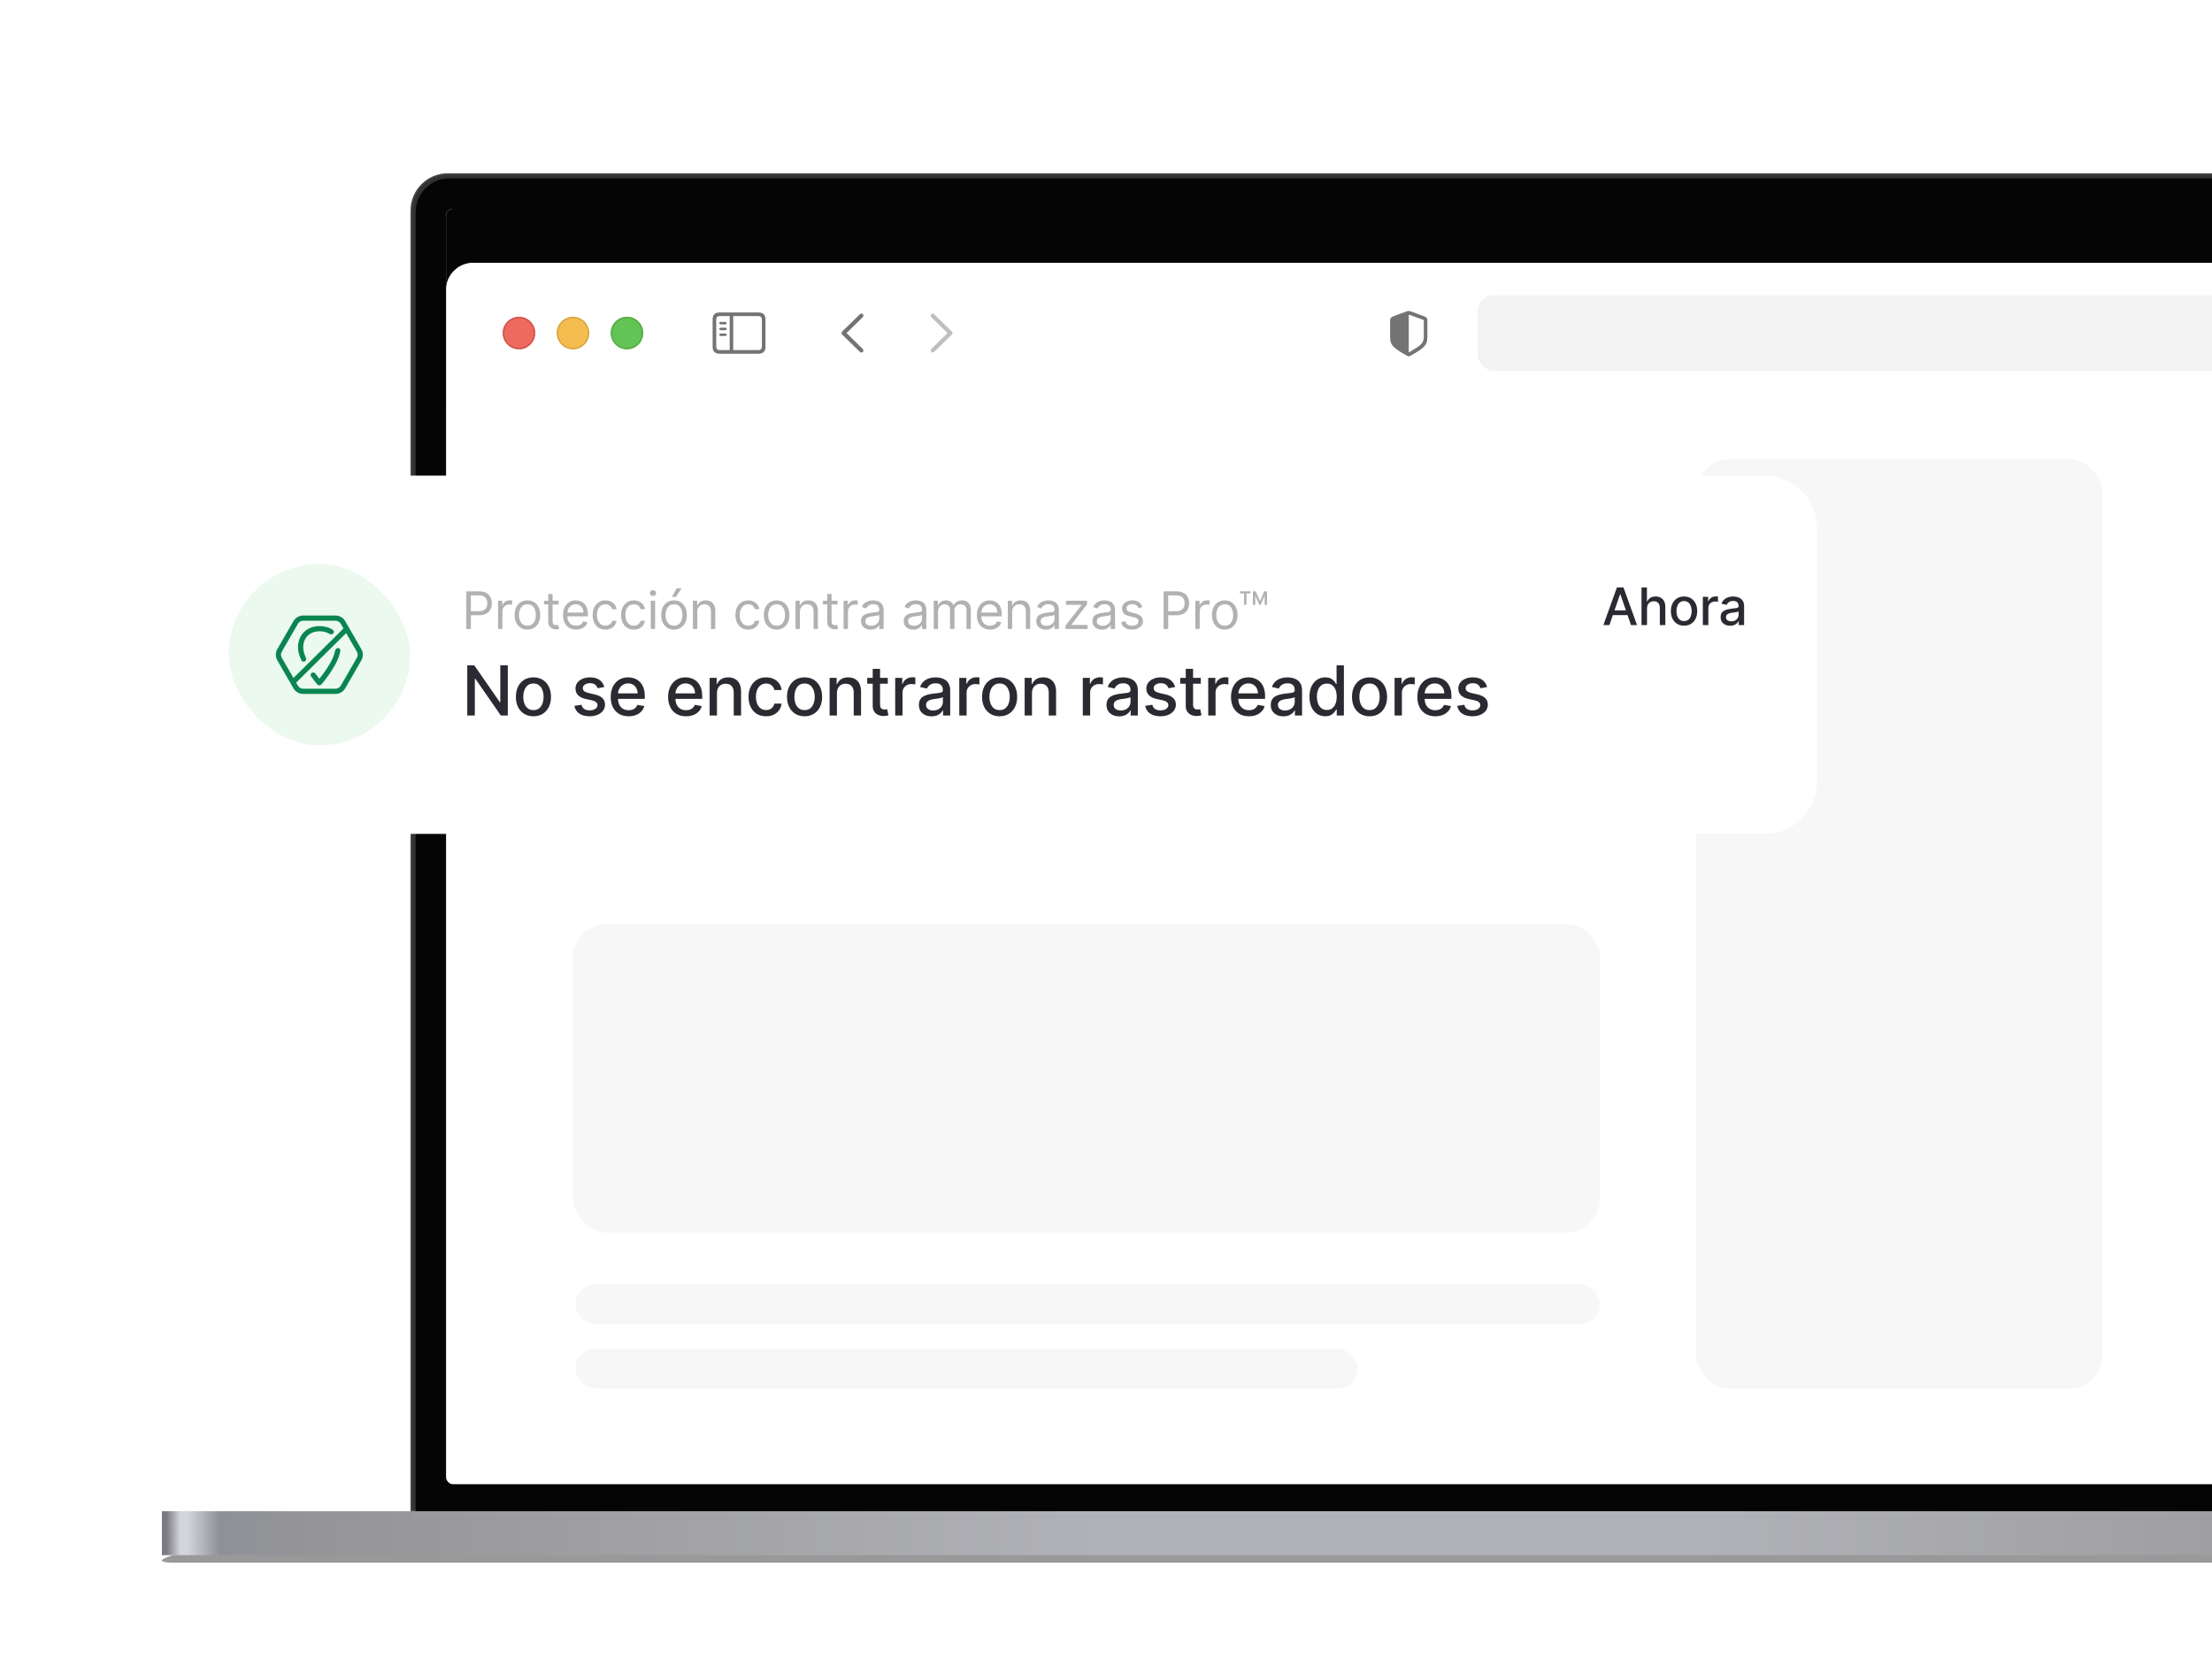 <svg width="568" height="426" viewBox="0 0 568 426" fill="none" xmlns="http://www.w3.org/2000/svg">
<g clip-path="url(#clip0_4885_101765)">
<g filter="url(#filter0_f_4885_101765)">
<path d="M85.755 393.093H633.229C639.136 393.093 653.434 394.923 665.163 397.181C676.893 399.439 680.898 401.269 674.109 401.269H44.875C38.086 401.269 42.091 399.439 53.821 397.181C65.551 394.923 79.848 393.093 85.755 393.093Z" fill="black" fill-opacity="0.4"/>
</g>
<rect x="41.57" y="388.047" width="635.844" height="11.292" fill="url(#paint0_radial_4885_101765)"/>
<path d="M105.636 54.055C105.636 48.898 109.817 44.717 114.974 44.717H604.018C609.175 44.717 613.355 48.898 613.355 54.055V387.83H105.636V54.055Z" fill="#323232" stroke="#434343" stroke-width="0.434"/>
<g filter="url(#filter1_i_4885_101765)">
<path d="M106.724 54.49C106.724 49.692 110.613 45.803 115.41 45.803H603.586C608.383 45.803 612.272 49.692 612.272 54.49V388.047H106.724V54.49Z" fill="#050505"/>
</g>
<g clip-path="url(#clip1_4885_101765)">
<rect x="114.539" y="53.621" width="489.912" height="327.477" rx="1.737" fill="white"/>
<rect x="114.539" y="53.621" width="489.912" height="327.477" fill="#050505"/>
<g filter="url(#filter2_dd_4885_101765)">
<g clip-path="url(#clip2_4885_101765)">
<rect x="114.539" y="53.621" width="887.557" height="543.629" rx="6.934" fill="white"/>
<rect x="114.539" y="90.372" width="887.557" height="506.878" fill="white"/>
<g filter="url(#filter3_di_4885_101765)">
<path d="M114.539 60.555C114.539 56.726 117.643 53.621 121.473 53.621H995.162C998.992 53.621 1002.1 56.726 1002.1 60.555V90.371H114.539V60.555Z" fill="white"/>
<g clip-path="url(#clip3_4885_101765)">
<path d="M220.813 76.495L216.248 72.04C216.139 71.931 216.082 71.798 216.082 71.654C216.082 71.505 216.145 71.361 216.254 71.269L220.813 66.808C220.911 66.71 221.037 66.653 221.187 66.653C221.486 66.653 221.711 66.883 221.711 67.182C221.711 67.32 221.653 67.458 221.561 67.556L217.371 71.654L221.561 75.752C221.653 75.85 221.711 75.983 221.711 76.127C221.711 76.426 221.486 76.65 221.187 76.65C221.037 76.65 220.911 76.593 220.813 76.495Z" fill="#737373"/>
<path d="M239.488 76.656C239.637 76.656 239.764 76.599 239.862 76.501L244.426 72.04C244.535 71.931 244.593 71.798 244.593 71.654C244.593 71.505 244.535 71.367 244.426 71.269L239.868 66.814C239.764 66.71 239.637 66.653 239.488 66.653C239.188 66.653 238.964 66.883 238.964 67.182C238.964 67.32 239.021 67.458 239.114 67.556L243.304 71.654L239.114 75.752C239.021 75.85 238.964 75.983 238.964 76.127C238.964 76.426 239.188 76.656 239.488 76.656Z" fill="#BFBFBF"/>
</g>
<path d="M184.795 76.961H194.752C195.961 76.961 196.559 76.363 196.559 75.177V68.149C196.559 66.963 195.961 66.365 194.752 66.365H184.795C183.592 66.365 182.987 66.958 182.987 68.149V75.177C182.987 76.368 183.592 76.961 184.795 76.961ZM184.806 76.034C184.231 76.034 183.914 75.729 183.914 75.131V68.195C183.914 67.597 184.231 67.291 184.806 67.291H187.373V76.034H184.806ZM194.741 67.291C195.31 67.291 195.633 67.597 195.633 68.195V75.131C195.633 75.729 195.31 76.034 194.741 76.034H188.277V67.291H194.741ZM186.262 69.427C186.441 69.427 186.59 69.271 186.59 69.105C186.59 68.932 186.441 68.782 186.262 68.782H185.031C184.858 68.782 184.703 68.932 184.703 69.105C184.703 69.271 184.858 69.427 185.031 69.427H186.262ZM186.262 70.918C186.441 70.918 186.59 70.762 186.59 70.59C186.59 70.417 186.441 70.273 186.262 70.273H185.031C184.858 70.273 184.703 70.417 184.703 70.59C184.703 70.762 184.858 70.918 185.031 70.918H186.262ZM186.262 72.403C186.441 72.403 186.59 72.259 186.59 72.086C186.59 71.913 186.441 71.764 186.262 71.764H185.031C184.858 71.764 184.703 71.913 184.703 72.086C184.703 72.259 184.858 72.403 185.031 72.403H186.262Z" fill="#737373"/>
<g filter="url(#filter4_i_4885_101765)">
<path fill-rule="evenodd" clip-rule="evenodd" d="M133.261 75.81C135.559 75.81 137.421 73.947 137.421 71.65C137.421 69.352 135.559 67.489 133.261 67.489C130.963 67.489 129.1 69.352 129.1 71.65C129.1 73.947 130.963 75.81 133.261 75.81Z" fill="#EE6A5F"/>
</g>
<path d="M137.248 71.65C137.248 73.852 135.463 75.637 133.261 75.637C131.059 75.637 129.274 73.852 129.274 71.65C129.274 69.448 131.059 67.663 133.261 67.663C135.463 67.663 137.248 69.448 137.248 71.65Z" stroke="#CE5347" stroke-width="0.347"/>
<g filter="url(#filter5_i_4885_101765)">
<path fill-rule="evenodd" clip-rule="evenodd" d="M147.129 75.81C149.427 75.81 151.289 73.947 151.289 71.65C151.289 69.352 149.427 67.489 147.129 67.489C144.831 67.489 142.969 69.352 142.969 71.65C142.969 73.947 144.831 75.81 147.129 75.81Z" fill="#F5BD4F"/>
</g>
<path d="M151.116 71.65C151.116 73.852 149.331 75.637 147.129 75.637C144.927 75.637 143.142 73.852 143.142 71.65C143.142 69.448 144.927 67.663 147.129 67.663C149.331 67.663 151.116 69.448 151.116 71.65Z" stroke="#D6A243" stroke-width="0.347"/>
<g filter="url(#filter6_i_4885_101765)">
<path fill-rule="evenodd" clip-rule="evenodd" d="M160.997 75.81C163.295 75.81 165.157 73.947 165.157 71.65C165.157 69.352 163.295 67.489 160.997 67.489C158.699 67.489 156.836 69.352 156.836 71.65C156.836 73.947 158.699 75.81 160.997 75.81Z" fill="#61C454"/>
</g>
<path d="M164.984 71.65C164.984 73.852 163.199 75.637 160.997 75.637C158.795 75.637 157.01 73.852 157.01 71.65C157.01 69.448 158.795 67.663 160.997 67.663C163.199 67.663 164.984 69.448 164.984 71.65Z" stroke="#58A942" stroke-width="0.347"/>
<g clip-path="url(#clip4_4885_101765)">
<path d="M361.738 77.623C361.83 77.623 361.979 77.588 362.123 77.508C365.398 75.672 366.521 74.895 366.521 72.794V68.391C366.521 67.786 366.262 67.596 365.772 67.389C365.093 67.107 362.9 66.319 362.221 66.083C362.066 66.031 361.899 65.996 361.738 65.996C361.576 65.996 361.41 66.042 361.26 66.083C360.581 66.278 358.382 67.113 357.703 67.389C357.219 67.591 356.955 67.786 356.955 68.391V72.794C356.955 74.895 358.083 75.666 361.352 77.508C361.502 77.588 361.646 77.623 361.738 77.623ZM361.968 66.975C362.837 67.32 364.523 67.93 365.416 68.235C365.571 68.293 365.606 68.374 365.606 68.569V72.581C365.606 74.359 364.754 74.826 362.095 76.443C361.928 76.547 361.836 76.576 361.743 76.581V66.923C361.801 66.923 361.876 66.94 361.968 66.975Z" fill="#737373"/>
<rect x="379.419" y="61.942" width="357.797" height="19.415" rx="4.16" fill="black" fill-opacity="0.05"/>
</g>
</g>
</g>
</g>
</g>
<rect x="147.128" y="237.233" width="263.706" height="79.294" rx="8.714" fill="#F7F7F8"/>
<rect x="435.535" y="117.871" width="104.39" height="238.723" rx="8.714" fill="#F7F7F8"/>
<rect x="147.778" y="329.823" width="263.055" height="10.254" rx="5.127" fill="#F7F7F8"/>
<rect x="147.761" y="346.34" width="200.814" height="10.254" rx="5.127" fill="#F7F7F8"/>
<g filter="url(#filter7_dd_4885_101765)">
<path d="M41 132.339C41 124.972 46.972 119 54.339 119H453.175C460.541 119 466.514 124.972 466.514 132.339V197.661C466.514 205.028 460.541 211 453.175 211H54.339C46.972 211 41 205.028 41 197.661V132.339Z" fill="white"/>
<rect x="58.73" y="141.73" width="46.541" height="46.541" rx="23.27" fill="#EBF9EE"/>
<path d="M77.855 163.137C77.855 161.701 78.375 160.679 79.122 160.01C79.881 159.33 80.92 158.975 82.008 158.975C82.887 158.975 83.817 159.146 84.564 159.624C84.871 159.821 85.287 159.828 85.546 159.572C85.81 159.312 85.814 158.883 85.515 158.665C84.514 157.937 83.241 157.645 82.008 157.645C80.641 157.645 79.271 158.091 78.235 159.02C77.186 159.958 76.525 161.35 76.525 163.137C76.525 164.163 76.867 165.274 77.334 166.327C77.347 166.355 77.359 166.382 77.371 166.409C77.558 166.822 78.097 166.908 78.42 166.589C78.626 166.386 78.678 166.075 78.56 165.811C78.557 165.803 78.553 165.795 78.55 165.788C78.114 164.806 77.855 163.893 77.855 163.137Z" fill="#0A8550"/>
<path fill-rule="evenodd" clip-rule="evenodd" d="M80.977 169.828C80.735 169.495 80.253 169.45 79.96 169.738C79.729 169.966 79.696 170.327 79.887 170.589C80.197 171.014 80.486 171.391 80.731 171.702C80.961 171.993 81.153 172.227 81.288 172.389C81.356 172.47 81.409 172.532 81.446 172.576L81.489 172.625L81.5 172.638L81.503 172.642L81.504 172.643C81.63 172.787 81.812 172.87 82.003 172.871C82.194 172.871 82.377 172.789 82.504 172.646L82.508 172.641L82.519 172.628L82.562 172.579C82.599 172.536 82.652 172.474 82.719 172.394C82.854 172.235 83.046 172.003 83.275 171.715C83.733 171.139 84.345 170.331 84.959 169.405C85.571 168.481 86.192 167.427 86.662 166.361C87.001 165.592 87.26 164.8 87.383 163.986C87.479 163.348 86.745 163.057 86.286 163.51C86.165 163.628 86.089 163.784 86.058 163.95C85.95 164.531 85.737 165.164 85.446 165.824C85.016 166.799 84.438 167.784 83.85 168.671C83.264 169.556 82.676 170.332 82.234 170.887C82.153 170.989 82.077 171.083 82.007 171.17C81.936 171.081 81.858 170.983 81.774 170.878C81.542 170.583 81.269 170.228 80.977 169.828ZM82.005 172.206L82.504 172.646C82.504 172.646 82.503 172.646 82.005 172.206ZM81.504 172.643L82.005 172.206C81.505 172.644 81.504 172.643 81.504 172.643Z" fill="#0A8550"/>
<path fill-rule="evenodd" clip-rule="evenodd" d="M88.644 156.374C88.129 155.483 87.178 154.934 86.148 154.934H77.851C76.822 154.934 75.871 155.483 75.356 156.374L71.208 163.56C70.693 164.451 70.693 165.549 71.208 166.441L75.356 173.626C75.871 174.518 76.822 175.067 77.851 175.067L86.148 175.067C87.178 175.067 88.129 174.518 88.644 173.626L92.792 166.441C93.307 165.549 93.307 164.451 92.792 163.56L88.644 156.374ZM86.148 156.263C86.703 156.263 87.215 156.559 87.492 157.039L88.194 158.254L75.359 170.971L72.359 165.776C72.082 165.296 72.082 164.704 72.359 164.225L76.508 157.039C76.785 156.559 77.297 156.263 77.851 156.263L86.148 156.263ZM76.046 172.161L76.508 172.961C76.785 173.441 77.297 173.737 77.851 173.737H86.148C86.703 173.737 87.215 173.441 87.492 172.961L91.641 165.776C91.918 165.296 91.918 164.704 91.641 164.225L88.881 159.445L76.046 172.161Z" fill="#0A8550"/>
<path d="M119.739 158.392V148.721H123.006C123.765 148.721 124.385 148.858 124.867 149.132C125.352 149.403 125.711 149.769 125.943 150.232C126.176 150.695 126.293 151.211 126.293 151.781C126.293 152.351 126.176 152.869 125.943 153.335C125.714 153.8 125.358 154.172 124.876 154.449C124.395 154.723 123.778 154.86 123.025 154.86H120.683V153.821H122.987C123.507 153.821 123.924 153.731 124.239 153.552C124.554 153.372 124.782 153.13 124.924 152.825C125.068 152.516 125.141 152.168 125.141 151.781C125.141 151.394 125.068 151.047 124.924 150.742C124.782 150.437 124.552 150.198 124.234 150.024C123.916 149.848 123.494 149.76 122.969 149.76H120.91V158.392H119.739ZM127.895 158.392V151.139H128.972V152.234H129.047C129.18 151.875 129.419 151.584 129.765 151.361C130.112 151.137 130.502 151.025 130.936 151.025C131.018 151.025 131.12 151.027 131.243 151.03C131.366 151.033 131.459 151.038 131.522 151.044V152.178C131.484 152.168 131.397 152.154 131.262 152.135C131.13 152.113 130.99 152.102 130.842 152.102C130.489 152.102 130.174 152.176 129.897 152.324C129.624 152.469 129.406 152.67 129.246 152.928C129.088 153.183 129.01 153.475 129.01 153.802V158.392H127.895ZM135.436 158.543C134.781 158.543 134.206 158.387 133.712 158.075C133.221 157.764 132.837 157.328 132.56 156.767C132.286 156.207 132.149 155.552 132.149 154.803C132.149 154.048 132.286 153.388 132.56 152.825C132.837 152.261 133.221 151.823 133.712 151.512C134.206 151.2 134.781 151.044 135.436 151.044C136.09 151.044 136.663 151.2 137.154 151.512C137.649 151.823 138.033 152.261 138.307 152.825C138.584 153.388 138.722 154.048 138.722 154.803C138.722 155.552 138.584 156.207 138.307 156.767C138.033 157.328 137.649 157.764 137.154 158.075C136.663 158.387 136.09 158.543 135.436 158.543ZM135.436 157.542C135.933 157.542 136.342 157.414 136.663 157.159C136.984 156.904 137.222 156.569 137.376 156.154C137.531 155.738 137.608 155.288 137.608 154.803C137.608 154.318 137.531 153.867 137.376 153.448C137.222 153.029 136.984 152.691 136.663 152.433C136.342 152.174 135.933 152.045 135.436 152.045C134.938 152.045 134.529 152.174 134.208 152.433C133.887 152.691 133.649 153.029 133.495 153.448C133.341 153.867 133.264 154.318 133.264 154.803C133.264 155.288 133.341 155.738 133.495 156.154C133.649 156.569 133.887 156.904 134.208 157.159C134.529 157.414 134.938 157.542 135.436 157.542ZM143.445 151.139V152.083H139.686V151.139H143.445ZM140.781 149.401H141.896V156.314C141.896 156.629 141.941 156.865 142.033 157.022C142.127 157.177 142.247 157.281 142.392 157.334C142.54 157.384 142.695 157.41 142.859 157.41C142.982 157.41 143.083 157.403 143.161 157.391C143.24 157.375 143.303 157.362 143.35 157.353L143.577 158.354C143.501 158.382 143.396 158.411 143.261 158.439C143.125 158.471 142.954 158.486 142.746 158.486C142.431 158.486 142.122 158.419 141.82 158.283C141.521 158.148 141.273 157.942 141.074 157.665C140.879 157.388 140.781 157.038 140.781 156.616V149.401ZM147.951 158.543C147.252 158.543 146.649 158.389 146.143 158.08C145.639 157.769 145.25 157.334 144.976 156.777C144.705 156.217 144.57 155.565 144.57 154.822C144.57 154.079 144.705 153.424 144.976 152.858C145.25 152.288 145.631 151.844 146.119 151.526C146.61 151.205 147.183 151.044 147.838 151.044C148.216 151.044 148.589 151.107 148.957 151.233C149.325 151.359 149.66 151.564 149.963 151.847C150.265 152.127 150.506 152.499 150.685 152.961C150.865 153.424 150.954 153.994 150.954 154.671V155.143H145.363V154.18H149.821C149.821 153.771 149.739 153.405 149.576 153.084C149.415 152.763 149.185 152.51 148.886 152.324C148.59 152.138 148.241 152.045 147.838 152.045C147.394 152.045 147.01 152.156 146.686 152.376C146.365 152.593 146.117 152.876 145.944 153.226C145.771 153.575 145.685 153.95 145.685 154.35V154.992C145.685 155.54 145.779 156.004 145.968 156.385C146.16 156.763 146.426 157.051 146.766 157.249C147.106 157.444 147.501 157.542 147.951 157.542C148.244 157.542 148.508 157.501 148.744 157.419C148.984 157.334 149.19 157.208 149.363 157.041C149.536 156.871 149.67 156.66 149.764 156.409L150.841 156.711C150.728 157.076 150.537 157.397 150.27 157.674C150.002 157.948 149.672 158.162 149.278 158.316C148.885 158.467 148.442 158.543 147.951 158.543ZM155.463 158.543C154.783 158.543 154.198 158.382 153.707 158.061C153.215 157.74 152.838 157.298 152.573 156.734C152.309 156.171 152.177 155.527 152.177 154.803C152.177 154.066 152.312 153.416 152.583 152.853C152.857 152.286 153.237 151.844 153.725 151.526C154.217 151.205 154.789 151.044 155.444 151.044C155.954 151.044 156.414 151.139 156.823 151.328C157.232 151.517 157.568 151.781 157.829 152.121C158.09 152.461 158.252 152.858 158.315 153.311H157.201C157.116 152.98 156.927 152.688 156.634 152.433C156.345 152.174 155.954 152.045 155.463 152.045C155.029 152.045 154.648 152.159 154.32 152.385C153.996 152.609 153.743 152.925 153.56 153.335C153.381 153.741 153.291 154.218 153.291 154.765C153.291 155.326 153.379 155.814 153.555 156.229C153.735 156.645 153.987 156.967 154.311 157.197C154.638 157.427 155.022 157.542 155.463 157.542C155.753 157.542 156.016 157.492 156.252 157.391C156.488 157.29 156.688 157.145 156.851 156.956C157.015 156.767 157.132 156.541 157.201 156.276H158.315C158.252 156.704 158.096 157.09 157.848 157.433C157.602 157.773 157.276 158.044 156.87 158.245C156.467 158.444 155.998 158.543 155.463 158.543ZM162.758 158.543C162.078 158.543 161.492 158.382 161.001 158.061C160.51 157.74 160.132 157.298 159.868 156.734C159.604 156.171 159.471 155.527 159.471 154.803C159.471 154.066 159.607 153.416 159.878 152.853C160.151 152.286 160.532 151.844 161.02 151.526C161.511 151.205 162.084 151.044 162.739 151.044C163.249 151.044 163.709 151.139 164.118 151.328C164.527 151.517 164.862 151.781 165.124 152.121C165.385 152.461 165.547 152.858 165.61 153.311H164.496C164.411 152.98 164.222 152.688 163.929 152.433C163.639 152.174 163.249 152.045 162.758 152.045C162.324 152.045 161.943 152.159 161.615 152.385C161.291 152.609 161.038 152.925 160.855 153.335C160.676 153.741 160.586 154.218 160.586 154.765C160.586 155.326 160.674 155.814 160.85 156.229C161.03 156.645 161.282 156.967 161.606 157.197C161.933 157.427 162.317 157.542 162.758 157.542C163.048 157.542 163.31 157.492 163.547 157.391C163.783 157.29 163.983 157.145 164.146 156.956C164.31 156.767 164.426 156.541 164.496 156.276H165.61C165.547 156.704 165.391 157.09 165.143 157.433C164.897 157.773 164.571 158.044 164.165 158.245C163.762 158.444 163.293 158.543 162.758 158.543ZM167.106 158.392V151.139H168.221V158.392H167.106ZM167.673 149.93C167.456 149.93 167.268 149.856 167.111 149.708C166.957 149.56 166.88 149.382 166.88 149.174C166.88 148.967 166.957 148.789 167.111 148.641C167.268 148.493 167.456 148.419 167.673 148.419C167.89 148.419 168.076 148.493 168.23 148.641C168.387 148.789 168.466 148.967 168.466 149.174C168.466 149.382 168.387 149.56 168.23 149.708C168.076 149.856 167.89 149.93 167.673 149.93ZM173.075 158.543C172.421 158.543 171.846 158.387 171.352 158.075C170.861 157.764 170.477 157.328 170.2 156.767C169.926 156.207 169.789 155.552 169.789 154.803C169.789 154.048 169.926 153.388 170.2 152.825C170.477 152.261 170.861 151.823 171.352 151.512C171.846 151.2 172.421 151.044 173.075 151.044C173.73 151.044 174.303 151.2 174.794 151.512C175.288 151.823 175.672 152.261 175.946 152.825C176.223 153.388 176.362 154.048 176.362 154.803C176.362 155.552 176.223 156.207 175.946 156.767C175.672 157.328 175.288 157.764 174.794 158.075C174.303 158.387 173.73 158.543 173.075 158.543ZM173.075 157.542C173.573 157.542 173.982 157.414 174.303 157.159C174.624 156.904 174.862 156.569 175.016 156.154C175.17 155.738 175.247 155.288 175.247 154.803C175.247 154.318 175.17 153.867 175.016 153.448C174.862 153.029 174.624 152.691 174.303 152.433C173.982 152.174 173.573 152.045 173.075 152.045C172.578 152.045 172.169 152.174 171.848 152.433C171.526 152.691 171.289 153.029 171.135 153.448C170.98 153.867 170.903 154.318 170.903 154.803C170.903 155.288 170.98 155.738 171.135 156.154C171.289 156.569 171.526 156.904 171.848 157.159C172.169 157.414 172.578 157.542 173.075 157.542ZM172.565 150.157L173.718 147.966H175.021L173.548 150.157H172.565ZM179.044 154.029V158.392H177.93V151.139H179.007V152.272H179.101C179.271 151.904 179.529 151.608 179.875 151.384C180.222 151.158 180.669 151.044 181.217 151.044C181.708 151.044 182.137 151.145 182.506 151.347C182.874 151.545 183.16 151.847 183.365 152.253C183.57 152.656 183.672 153.166 183.672 153.783V158.392H182.558V153.859C182.558 153.289 182.41 152.845 182.114 152.527C181.818 152.206 181.412 152.045 180.895 152.045C180.54 152.045 180.222 152.123 179.942 152.277C179.665 152.431 179.446 152.656 179.285 152.952C179.125 153.248 179.044 153.607 179.044 154.029ZM192.129 158.543C191.449 158.543 190.863 158.382 190.372 158.061C189.881 157.74 189.503 157.298 189.239 156.734C188.975 156.171 188.842 155.527 188.842 154.803C188.842 154.066 188.978 153.416 189.248 152.853C189.522 152.286 189.903 151.844 190.391 151.526C190.882 151.205 191.455 151.044 192.11 151.044C192.62 151.044 193.08 151.139 193.489 151.328C193.898 151.517 194.233 151.781 194.495 152.121C194.756 152.461 194.918 152.858 194.981 153.311H193.867C193.782 152.98 193.593 152.688 193.3 152.433C193.01 152.174 192.62 152.045 192.129 152.045C191.694 152.045 191.314 152.159 190.986 152.385C190.662 152.609 190.408 152.925 190.226 153.335C190.046 153.741 189.957 154.218 189.957 154.765C189.957 155.326 190.045 155.814 190.221 156.229C190.401 156.645 190.652 156.967 190.977 157.197C191.304 157.427 191.688 157.542 192.129 157.542C192.419 157.542 192.681 157.492 192.917 157.391C193.154 157.29 193.353 157.145 193.517 156.956C193.681 156.767 193.797 156.541 193.867 156.276H194.981C194.918 156.704 194.762 157.09 194.514 157.433C194.268 157.773 193.942 158.044 193.536 158.245C193.133 158.444 192.664 158.543 192.129 158.543ZM199.424 158.543C198.769 158.543 198.194 158.387 197.7 158.075C197.209 157.764 196.825 157.328 196.548 156.767C196.274 156.207 196.137 155.552 196.137 154.803C196.137 154.048 196.274 153.388 196.548 152.825C196.825 152.261 197.209 151.823 197.7 151.512C198.194 151.2 198.769 151.044 199.424 151.044C200.078 151.044 200.651 151.2 201.143 151.512C201.637 151.823 202.021 152.261 202.295 152.825C202.572 153.388 202.71 154.048 202.71 154.803C202.71 155.552 202.572 156.207 202.295 156.767C202.021 157.328 201.637 157.764 201.143 158.075C200.651 158.387 200.078 158.543 199.424 158.543ZM199.424 157.542C199.921 157.542 200.33 157.414 200.651 157.159C200.973 156.904 201.21 156.569 201.364 156.154C201.519 155.738 201.596 155.288 201.596 154.803C201.596 154.318 201.519 153.867 201.364 153.448C201.21 153.029 200.973 152.691 200.651 152.433C200.33 152.174 199.921 152.045 199.424 152.045C198.926 152.045 198.517 152.174 198.196 152.433C197.875 152.691 197.637 153.029 197.483 153.448C197.329 153.867 197.252 154.318 197.252 154.803C197.252 155.288 197.329 155.738 197.483 156.154C197.637 156.569 197.875 156.904 198.196 157.159C198.517 157.414 198.926 157.542 199.424 157.542ZM205.393 154.029V158.392H204.278V151.139H205.355V152.272H205.449C205.619 151.904 205.878 151.608 206.224 151.384C206.57 151.158 207.017 151.044 207.565 151.044C208.056 151.044 208.486 151.145 208.854 151.347C209.222 151.545 209.509 151.847 209.713 152.253C209.918 152.656 210.02 153.166 210.02 153.783V158.392H208.906V153.859C208.906 153.289 208.758 152.845 208.462 152.527C208.166 152.206 207.76 152.045 207.244 152.045C206.888 152.045 206.57 152.123 206.29 152.277C206.013 152.431 205.794 152.656 205.634 152.952C205.473 153.248 205.393 153.607 205.393 154.029ZM215.078 151.139V152.083H211.319V151.139H215.078ZM212.415 149.401H213.529V156.314C213.529 156.629 213.575 156.865 213.666 157.022C213.761 157.177 213.88 157.281 214.025 157.334C214.173 157.384 214.329 157.41 214.493 157.41C214.615 157.41 214.716 157.403 214.795 157.391C214.874 157.375 214.936 157.362 214.984 157.353L215.21 158.354C215.135 158.382 215.029 158.411 214.894 158.439C214.759 158.471 214.587 158.486 214.379 158.486C214.064 158.486 213.756 158.419 213.454 158.283C213.155 158.148 212.906 157.942 212.708 157.665C212.513 157.388 212.415 157.038 212.415 156.616V149.401ZM216.622 158.392V151.139H217.698V152.234H217.774C217.906 151.875 218.145 151.584 218.491 151.361C218.838 151.137 219.228 151.025 219.663 151.025C219.744 151.025 219.847 151.027 219.969 151.03C220.092 151.033 220.185 151.038 220.248 151.044V152.178C220.21 152.168 220.124 152.154 219.988 152.135C219.856 152.113 219.716 152.102 219.568 152.102C219.215 152.102 218.901 152.176 218.624 152.324C218.35 152.469 218.133 152.67 217.972 152.928C217.815 153.183 217.736 153.475 217.736 153.802V158.392H216.622ZM223.57 158.562C223.111 158.562 222.694 158.475 222.319 158.302C221.944 158.126 221.647 157.872 221.427 157.542C221.206 157.208 221.096 156.805 221.096 156.333C221.096 155.917 221.178 155.581 221.342 155.323C221.505 155.061 221.724 154.857 221.998 154.709C222.272 154.561 222.574 154.451 222.905 154.378C223.238 154.303 223.574 154.243 223.91 154.199C224.351 154.142 224.708 154.1 224.982 154.071C225.259 154.04 225.461 153.988 225.587 153.915C225.716 153.843 225.78 153.717 225.78 153.538V153.5C225.78 153.034 225.653 152.672 225.398 152.414C225.146 152.156 224.764 152.027 224.25 152.027C223.718 152.027 223.301 152.143 222.999 152.376C222.697 152.609 222.484 152.858 222.362 153.122L221.304 152.744C221.493 152.304 221.745 151.96 222.059 151.715C222.377 151.466 222.724 151.293 223.098 151.195C223.476 151.095 223.847 151.044 224.213 151.044C224.446 151.044 224.713 151.073 225.015 151.129C225.321 151.183 225.615 151.295 225.898 151.465C226.185 151.635 226.423 151.891 226.611 152.234C226.8 152.577 226.895 153.037 226.895 153.613V158.392H225.78V157.41H225.724C225.648 157.567 225.522 157.735 225.346 157.915C225.17 158.094 224.935 158.247 224.642 158.373C224.35 158.499 223.992 158.562 223.57 158.562ZM223.74 157.561C224.181 157.561 224.553 157.474 224.855 157.301C225.16 157.128 225.39 156.904 225.544 156.631C225.702 156.357 225.78 156.069 225.78 155.766V154.746C225.733 154.803 225.629 154.855 225.469 154.902C225.311 154.946 225.129 154.986 224.921 155.02C224.716 155.052 224.516 155.08 224.321 155.105C224.129 155.127 223.973 155.146 223.854 155.162C223.564 155.2 223.293 155.261 223.042 155.346C222.793 155.428 222.591 155.552 222.437 155.719C222.286 155.883 222.21 156.106 222.21 156.39C222.21 156.777 222.354 157.07 222.64 157.268C222.93 157.463 223.297 157.561 223.74 157.561ZM234.537 158.562C234.077 158.562 233.66 158.475 233.286 158.302C232.911 158.126 232.614 157.872 232.393 157.542C232.173 157.208 232.063 156.805 232.063 156.333C232.063 155.917 232.145 155.581 232.308 155.323C232.472 155.061 232.691 154.857 232.965 154.709C233.239 154.561 233.541 154.451 233.871 154.378C234.205 154.303 234.54 154.243 234.877 154.199C235.318 154.142 235.675 154.1 235.949 154.071C236.226 154.04 236.427 153.988 236.553 153.915C236.682 153.843 236.747 153.717 236.747 153.538V153.5C236.747 153.034 236.619 152.672 236.365 152.414C236.113 152.156 235.73 152.027 235.217 152.027C234.685 152.027 234.268 152.143 233.966 152.376C233.663 152.609 233.451 152.858 233.328 153.122L232.27 152.744C232.459 152.304 232.711 151.96 233.026 151.715C233.344 151.466 233.69 151.293 234.065 151.195C234.443 151.095 234.814 151.044 235.179 151.044C235.412 151.044 235.68 151.073 235.982 151.129C236.287 151.183 236.582 151.295 236.865 151.465C237.152 151.635 237.389 151.891 237.578 152.234C237.767 152.577 237.861 153.037 237.861 153.613V158.392H236.747V157.41H236.69C236.615 157.567 236.489 157.735 236.313 157.915C236.136 158.094 235.902 158.247 235.609 158.373C235.316 158.499 234.959 158.562 234.537 158.562ZM234.707 157.561C235.148 157.561 235.519 157.474 235.821 157.301C236.127 157.128 236.357 156.904 236.511 156.631C236.668 156.357 236.747 156.069 236.747 155.766V154.746C236.7 154.803 236.596 154.855 236.435 154.902C236.278 154.946 236.095 154.986 235.888 155.02C235.683 155.052 235.483 155.08 235.288 155.105C235.096 155.127 234.94 155.146 234.82 155.162C234.531 155.2 234.26 155.261 234.008 155.346C233.76 155.428 233.558 155.552 233.404 155.719C233.253 155.883 233.177 156.106 233.177 156.39C233.177 156.777 233.32 157.07 233.607 157.268C233.896 157.463 234.263 157.561 234.707 157.561ZM239.762 158.392V151.139H240.839V152.272H240.934C241.085 151.885 241.329 151.584 241.665 151.37C242.002 151.153 242.407 151.044 242.879 151.044C243.357 151.044 243.756 151.153 244.074 151.37C244.395 151.584 244.645 151.885 244.824 152.272H244.9C245.086 151.897 245.364 151.6 245.736 151.38C246.107 151.156 246.553 151.044 247.072 151.044C247.721 151.044 248.251 151.247 248.664 151.653C249.076 152.056 249.282 152.684 249.282 153.538V158.392H248.168V153.538C248.168 153.002 248.021 152.62 247.729 152.39C247.436 152.16 247.091 152.045 246.694 152.045C246.184 152.045 245.789 152.2 245.509 152.508C245.229 152.814 245.089 153.201 245.089 153.67V158.392H243.956V153.424C243.956 153.012 243.822 152.68 243.554 152.428C243.287 152.173 242.942 152.045 242.52 152.045C242.23 152.045 241.96 152.123 241.708 152.277C241.459 152.431 241.258 152.645 241.104 152.919C240.952 153.19 240.877 153.503 240.877 153.859V158.392H239.762ZM254.228 158.543C253.529 158.543 252.926 158.389 252.419 158.08C251.915 157.769 251.527 157.334 251.253 156.777C250.982 156.217 250.847 155.565 250.847 154.822C250.847 154.079 250.982 153.424 251.253 152.858C251.527 152.288 251.908 151.844 252.396 151.526C252.887 151.205 253.46 151.044 254.114 151.044C254.492 151.044 254.865 151.107 255.233 151.233C255.602 151.359 255.937 151.564 256.239 151.847C256.542 152.127 256.782 152.499 256.962 152.961C257.141 153.424 257.231 153.994 257.231 154.671V155.143H251.64V154.18H256.098C256.098 153.771 256.016 153.405 255.852 153.084C255.692 152.763 255.462 152.51 255.163 152.324C254.867 152.138 254.517 152.045 254.114 152.045C253.67 152.045 253.286 152.156 252.962 152.376C252.641 152.593 252.394 152.876 252.221 153.226C252.048 153.575 251.961 153.95 251.961 154.35V154.992C251.961 155.54 252.056 156.004 252.244 156.385C252.436 156.763 252.702 157.051 253.042 157.249C253.382 157.444 253.778 157.542 254.228 157.542C254.52 157.542 254.785 157.501 255.021 157.419C255.26 157.334 255.466 157.208 255.64 157.041C255.813 156.871 255.947 156.66 256.041 156.409L257.118 156.711C257.004 157.076 256.814 157.397 256.546 157.674C256.279 157.948 255.948 158.162 255.555 158.316C255.161 158.467 254.719 158.543 254.228 158.543ZM259.908 154.029V158.392H258.793V151.139H259.87V152.272H259.964C260.134 151.904 260.392 151.608 260.739 151.384C261.085 151.158 261.532 151.044 262.08 151.044C262.571 151.044 263.001 151.145 263.369 151.347C263.737 151.545 264.024 151.847 264.228 152.253C264.433 152.656 264.535 153.166 264.535 153.783V158.392H263.421V153.859C263.421 153.289 263.273 152.845 262.977 152.527C262.681 152.206 262.275 152.045 261.759 152.045C261.403 152.045 261.085 152.123 260.805 152.277C260.528 152.431 260.309 152.656 260.148 152.952C259.988 153.248 259.908 153.607 259.908 154.029ZM268.573 158.562C268.113 158.562 267.696 158.475 267.322 158.302C266.947 158.126 266.65 157.872 266.429 157.542C266.209 157.208 266.099 156.805 266.099 156.333C266.099 155.917 266.18 155.581 266.344 155.323C266.508 155.061 266.727 154.857 267.001 154.709C267.274 154.561 267.577 154.451 267.907 154.378C268.241 154.303 268.576 154.243 268.913 154.199C269.354 154.142 269.711 154.1 269.985 154.071C270.262 154.04 270.463 153.988 270.589 153.915C270.718 153.843 270.783 153.717 270.783 153.538V153.5C270.783 153.034 270.655 152.672 270.4 152.414C270.149 152.156 269.766 152.027 269.253 152.027C268.721 152.027 268.304 152.143 268.002 152.376C267.699 152.609 267.487 152.858 267.364 153.122L266.306 152.744C266.495 152.304 266.747 151.96 267.062 151.715C267.38 151.466 267.726 151.293 268.101 151.195C268.479 151.095 268.85 151.044 269.215 151.044C269.448 151.044 269.716 151.073 270.018 151.129C270.323 151.183 270.618 151.295 270.901 151.465C271.187 151.635 271.425 151.891 271.614 152.234C271.803 152.577 271.897 153.037 271.897 153.613V158.392H270.783V157.41H270.726C270.651 157.567 270.525 157.735 270.348 157.915C270.172 158.094 269.938 158.247 269.645 158.373C269.352 158.499 268.995 158.562 268.573 158.562ZM268.743 157.561C269.184 157.561 269.555 157.474 269.857 157.301C270.163 157.128 270.393 156.904 270.547 156.631C270.704 156.357 270.783 156.069 270.783 155.766V154.746C270.736 154.803 270.632 154.855 270.471 154.902C270.314 154.946 270.131 154.986 269.923 155.02C269.719 155.052 269.519 155.08 269.324 155.105C269.132 155.127 268.976 155.146 268.856 155.162C268.567 155.2 268.296 155.261 268.044 155.346C267.795 155.428 267.594 155.552 267.44 155.719C267.289 155.883 267.213 156.106 267.213 156.39C267.213 156.777 267.356 157.07 267.643 157.268C267.932 157.463 268.299 157.561 268.743 157.561ZM273.591 158.392V157.542L277.708 152.253V152.178H273.723V151.139H279.144V152.027L275.139 157.277V157.353H279.276V158.392H273.591ZM282.994 158.562C282.534 158.562 282.117 158.475 281.742 158.302C281.368 158.126 281.07 157.872 280.85 157.542C280.63 157.208 280.519 156.805 280.519 156.333C280.519 155.917 280.601 155.581 280.765 155.323C280.929 155.061 281.147 154.857 281.421 154.709C281.695 154.561 281.997 154.451 282.328 154.378C282.662 154.303 282.997 154.243 283.334 154.199C283.774 154.142 284.132 154.1 284.406 154.071C284.683 154.04 284.884 153.988 285.01 153.915C285.139 153.843 285.204 153.717 285.204 153.538V153.5C285.204 153.034 285.076 152.672 284.821 152.414C284.569 152.156 284.187 152.027 283.674 152.027C283.142 152.027 282.725 152.143 282.422 152.376C282.12 152.609 281.908 152.858 281.785 153.122L280.727 152.744C280.916 152.304 281.168 151.96 281.483 151.715C281.801 151.466 282.147 151.293 282.522 151.195C282.899 151.095 283.271 151.044 283.636 151.044C283.869 151.044 284.137 151.073 284.439 151.129C284.744 151.183 285.038 151.295 285.322 151.465C285.608 151.635 285.846 151.891 286.035 152.234C286.224 152.577 286.318 153.037 286.318 153.613V158.392H285.204V157.41H285.147C285.071 157.567 284.946 157.735 284.769 157.915C284.593 158.094 284.358 158.247 284.066 158.373C283.773 158.499 283.416 158.562 282.994 158.562ZM283.164 157.561C283.604 157.561 283.976 157.474 284.278 157.301C284.584 157.128 284.813 156.904 284.968 156.631C285.125 156.357 285.204 156.069 285.204 155.766V154.746C285.156 154.803 285.053 154.855 284.892 154.902C284.735 154.946 284.552 154.986 284.344 155.02C284.14 155.052 283.94 155.08 283.745 155.105C283.553 155.127 283.397 155.146 283.277 155.162C282.987 155.2 282.717 155.261 282.465 155.346C282.216 155.428 282.015 155.552 281.86 155.719C281.709 155.883 281.634 156.106 281.634 156.39C281.634 156.777 281.777 157.07 282.064 157.268C282.353 157.463 282.72 157.561 283.164 157.561ZM293.357 152.763L292.356 153.046C292.293 152.88 292.2 152.718 292.077 152.56C291.957 152.4 291.794 152.267 291.586 152.163C291.378 152.06 291.112 152.008 290.788 152.008C290.344 152.008 289.974 152.11 289.678 152.315C289.385 152.516 289.239 152.773 289.239 153.084C289.239 153.361 289.34 153.58 289.541 153.741C289.743 153.901 290.058 154.035 290.486 154.142L291.562 154.406C292.211 154.564 292.694 154.805 293.012 155.129C293.33 155.45 293.489 155.864 293.489 156.371C293.489 156.786 293.369 157.158 293.13 157.485C292.894 157.813 292.563 158.071 292.138 158.26C291.713 158.449 291.219 158.543 290.656 158.543C289.916 158.543 289.304 158.382 288.819 158.061C288.334 157.74 288.027 157.271 287.898 156.654L288.956 156.39C289.057 156.78 289.247 157.073 289.527 157.268C289.81 157.463 290.18 157.561 290.637 157.561C291.156 157.561 291.569 157.451 291.874 157.23C292.183 157.007 292.337 156.739 292.337 156.427C292.337 156.176 292.249 155.965 292.072 155.795C291.896 155.622 291.625 155.493 291.26 155.408L290.051 155.124C289.387 154.967 288.899 154.723 288.587 154.392C288.279 154.059 288.125 153.641 288.125 153.141C288.125 152.732 288.24 152.37 288.469 152.055C288.702 151.74 289.019 151.493 289.419 151.313C289.822 151.134 290.278 151.044 290.788 151.044C291.506 151.044 292.069 151.202 292.478 151.517C292.891 151.831 293.184 152.247 293.357 152.763ZM298.791 158.392V148.721H302.059C302.818 148.721 303.438 148.858 303.92 149.132C304.404 149.403 304.763 149.769 304.996 150.232C305.229 150.695 305.346 151.211 305.346 151.781C305.346 152.351 305.229 152.869 304.996 153.335C304.766 153.8 304.411 154.172 303.929 154.449C303.447 154.723 302.83 154.86 302.078 154.86H299.736V153.821H302.04C302.56 153.821 302.977 153.731 303.292 153.552C303.606 153.372 303.835 153.13 303.976 152.825C304.121 152.516 304.194 152.168 304.194 151.781C304.194 151.394 304.121 151.047 303.976 150.742C303.835 150.437 303.605 150.198 303.287 150.024C302.969 149.848 302.547 149.76 302.021 149.76H299.963V158.392H298.791ZM306.948 158.392V151.139H308.025V152.234H308.1C308.232 151.875 308.472 151.584 308.818 151.361C309.164 151.137 309.555 151.025 309.989 151.025C310.071 151.025 310.173 151.027 310.296 151.03C310.419 151.033 310.512 151.038 310.575 151.044V152.178C310.537 152.168 310.45 152.154 310.315 152.135C310.183 152.113 310.043 152.102 309.895 152.102C309.542 152.102 309.227 152.176 308.95 152.324C308.676 152.469 308.459 152.67 308.299 152.928C308.141 153.183 308.062 153.475 308.062 153.802V158.392H306.948ZM314.488 158.543C313.834 158.543 313.259 158.387 312.765 158.075C312.274 157.764 311.89 157.328 311.613 156.767C311.339 156.207 311.202 155.552 311.202 154.803C311.202 154.048 311.339 153.388 311.613 152.825C311.89 152.261 312.274 151.823 312.765 151.512C313.259 151.2 313.834 151.044 314.488 151.044C315.143 151.044 315.716 151.2 316.207 151.512C316.702 151.823 317.086 152.261 317.359 152.825C317.636 153.388 317.775 154.048 317.775 154.803C317.775 155.552 317.636 156.207 317.359 156.767C317.086 157.328 316.702 157.764 316.207 158.075C315.716 158.387 315.143 158.543 314.488 158.543ZM314.488 157.542C314.986 157.542 315.395 157.414 315.716 157.159C316.037 156.904 316.275 156.569 316.429 156.154C316.583 155.738 316.661 155.288 316.661 154.803C316.661 154.318 316.583 153.867 316.429 153.448C316.275 153.029 316.037 152.691 315.716 152.433C315.395 152.174 314.986 152.045 314.488 152.045C313.991 152.045 313.582 152.174 313.261 152.433C312.94 152.691 312.702 153.029 312.548 153.448C312.393 153.867 312.316 154.318 312.316 154.803C312.316 155.288 312.393 155.738 312.548 156.154C312.702 156.569 312.94 156.904 313.261 157.159C313.582 157.414 313.991 157.542 314.488 157.542ZM323.375 152.197L321.835 148.721H322.459L323.535 151.271L324.612 148.721H325.235L323.696 152.197H323.375ZM321.722 152.197V148.721H322.326V152.197H321.722ZM324.744 152.197V148.721H325.348V152.197H324.744ZM319.455 152.197V149.023H320.06V152.197H319.455ZM318.398 149.25V148.721H321.117V149.25H318.398Z" fill="#B1B1B4"/>
<path d="M130.392 167.714V180.608H128.604L122.049 171.151H121.93V180.608H119.984V167.714H121.785L128.345 177.183H128.465V167.714H130.392ZM136.975 180.803C136.068 180.803 135.277 180.596 134.601 180.18C133.925 179.764 133.401 179.183 133.027 178.436C132.654 177.689 132.467 176.816 132.467 175.817C132.467 174.814 132.654 173.936 133.027 173.185C133.401 172.434 133.925 171.85 134.601 171.435C135.277 171.019 136.068 170.811 136.975 170.811C137.881 170.811 138.673 171.019 139.348 171.435C140.024 171.85 140.549 172.434 140.922 173.185C141.296 173.936 141.483 174.814 141.483 175.817C141.483 176.816 141.296 177.689 140.922 178.436C140.549 179.183 140.024 179.764 139.348 180.18C138.673 180.596 137.881 180.803 136.975 180.803ZM136.981 179.223C137.569 179.223 138.056 179.068 138.442 178.757C138.828 178.447 139.113 178.033 139.298 177.517C139.487 177.001 139.581 176.432 139.581 175.811C139.581 175.194 139.487 174.627 139.298 174.111C139.113 173.59 138.828 173.172 138.442 172.858C138.056 172.543 137.569 172.385 136.981 172.385C136.389 172.385 135.898 172.543 135.508 172.858C135.122 173.172 134.834 173.59 134.645 174.111C134.461 174.627 134.368 175.194 134.368 175.811C134.368 176.432 134.461 177.001 134.645 177.517C134.834 178.033 135.122 178.447 135.508 178.757C135.898 179.068 136.389 179.223 136.981 179.223ZM155.168 173.298L153.462 173.601C153.391 173.382 153.277 173.175 153.122 172.977C152.971 172.78 152.765 172.618 152.505 172.493C152.245 172.367 151.92 172.304 151.529 172.304C150.996 172.304 150.551 172.423 150.194 172.663C149.838 172.898 149.659 173.202 149.659 173.575C149.659 173.899 149.779 174.159 150.018 174.356C150.257 174.553 150.644 174.715 151.177 174.841L152.713 175.194C153.603 175.399 154.266 175.716 154.702 176.144C155.139 176.572 155.357 177.129 155.357 177.813C155.357 178.392 155.189 178.908 154.854 179.362C154.522 179.811 154.058 180.163 153.462 180.419C152.87 180.675 152.184 180.803 151.403 180.803C150.32 180.803 149.437 180.572 148.753 180.111C148.069 179.645 147.649 178.984 147.493 178.128L149.313 177.85C149.426 178.325 149.659 178.684 150.012 178.927C150.364 179.166 150.824 179.286 151.391 179.286C152.008 179.286 152.501 179.158 152.87 178.902C153.24 178.642 153.424 178.325 153.424 177.951C153.424 177.649 153.311 177.395 153.084 177.189C152.862 176.984 152.52 176.828 152.058 176.723L150.421 176.365C149.519 176.159 148.851 175.832 148.419 175.382C147.991 174.933 147.777 174.365 147.777 173.676C147.777 173.105 147.936 172.606 148.255 172.178C148.574 171.75 149.015 171.416 149.577 171.177C150.14 170.933 150.784 170.811 151.51 170.811C152.556 170.811 153.378 171.038 153.978 171.491C154.579 171.941 154.975 172.543 155.168 173.298ZM161.418 180.803C160.465 180.803 159.644 180.6 158.956 180.193C158.272 179.781 157.743 179.204 157.369 178.461C157 177.714 156.815 176.839 156.815 175.836C156.815 174.845 157 173.972 157.369 173.217C157.743 172.461 158.263 171.871 158.931 171.447C159.602 171.023 160.387 170.811 161.286 170.811C161.831 170.811 162.36 170.902 162.872 171.082C163.384 171.263 163.844 171.546 164.251 171.932C164.658 172.318 164.979 172.82 165.214 173.437C165.449 174.05 165.567 174.795 165.567 175.672V176.339H157.879V174.929H163.722C163.722 174.434 163.621 173.995 163.42 173.613C163.218 173.227 162.935 172.923 162.57 172.7C162.209 172.478 161.785 172.367 161.298 172.367C160.769 172.367 160.308 172.497 159.913 172.757C159.523 173.013 159.22 173.349 159.006 173.764C158.797 174.176 158.692 174.623 158.692 175.105V176.207C158.692 176.854 158.805 177.403 159.032 177.857C159.262 178.31 159.584 178.656 159.995 178.896C160.406 179.131 160.887 179.248 161.437 179.248C161.793 179.248 162.119 179.198 162.413 179.097C162.706 178.992 162.96 178.837 163.174 178.631C163.388 178.426 163.552 178.172 163.665 177.869L165.447 178.19C165.305 178.715 165.049 179.175 164.679 179.569C164.314 179.96 163.854 180.264 163.3 180.482C162.75 180.696 162.123 180.803 161.418 180.803ZM176.161 180.803C175.208 180.803 174.388 180.6 173.699 180.193C173.015 179.781 172.486 179.204 172.113 178.461C171.743 177.714 171.559 176.839 171.559 175.836C171.559 174.845 171.743 173.972 172.113 173.217C172.486 172.461 173.007 171.871 173.674 171.447C174.346 171.023 175.131 170.811 176.029 170.811C176.575 170.811 177.103 170.902 177.616 171.082C178.128 171.263 178.587 171.546 178.994 171.932C179.402 172.318 179.723 172.82 179.958 173.437C180.193 174.05 180.31 174.795 180.31 175.672V176.339H172.623V174.929H178.466C178.466 174.434 178.365 173.995 178.163 173.613C177.962 173.227 177.679 172.923 177.313 172.7C176.952 172.478 176.528 172.367 176.042 172.367C175.513 172.367 175.051 172.497 174.656 172.757C174.266 173.013 173.964 173.349 173.75 173.764C173.54 174.176 173.435 174.623 173.435 175.105V176.207C173.435 176.854 173.548 177.403 173.775 177.857C174.006 178.31 174.327 178.656 174.738 178.896C175.15 179.131 175.63 179.248 176.18 179.248C176.537 179.248 176.862 179.198 177.156 179.097C177.45 178.992 177.704 178.837 177.918 178.631C178.132 178.426 178.296 178.172 178.409 177.869L180.191 178.19C180.048 178.715 179.792 179.175 179.423 179.569C179.057 179.96 178.598 180.264 178.044 180.482C177.494 180.696 176.866 180.803 176.161 180.803ZM184.104 174.866V180.608H182.222V170.937H184.029V172.511H184.148C184.371 171.999 184.719 171.588 185.193 171.277C185.672 170.967 186.274 170.811 187 170.811C187.659 170.811 188.237 170.95 188.732 171.227C189.227 171.5 189.611 171.907 189.884 172.448C190.157 172.99 190.293 173.659 190.293 174.457V180.608H188.411V174.684C188.411 173.983 188.228 173.435 187.863 173.04C187.498 172.642 186.996 172.442 186.358 172.442C185.922 172.442 185.533 172.537 185.193 172.725C184.858 172.914 184.591 173.191 184.394 173.557C184.201 173.918 184.104 174.354 184.104 174.866ZM196.714 180.803C195.778 180.803 194.972 180.591 194.297 180.167C193.625 179.739 193.109 179.15 192.748 178.398C192.387 177.647 192.206 176.786 192.206 175.817C192.206 174.835 192.391 173.968 192.76 173.217C193.13 172.461 193.65 171.871 194.322 171.447C194.993 171.023 195.785 170.811 196.695 170.811C197.43 170.811 198.085 170.948 198.66 171.221C199.235 171.489 199.699 171.867 200.051 172.354C200.408 172.841 200.62 173.41 200.687 174.06H198.855C198.754 173.607 198.523 173.217 198.162 172.889C197.806 172.562 197.327 172.398 196.727 172.398C196.202 172.398 195.743 172.537 195.348 172.814C194.958 173.086 194.653 173.477 194.435 173.985C194.217 174.488 194.108 175.084 194.108 175.773C194.108 176.478 194.215 177.087 194.429 177.599C194.643 178.111 194.945 178.507 195.335 178.789C195.73 179.07 196.194 179.21 196.727 179.21C197.084 179.21 197.407 179.145 197.696 179.015C197.99 178.881 198.236 178.69 198.433 178.442C198.635 178.195 198.775 177.897 198.855 177.548H200.687C200.62 178.174 200.416 178.732 200.076 179.223C199.736 179.714 199.281 180.1 198.71 180.381C198.143 180.663 197.478 180.803 196.714 180.803ZM206.596 180.803C205.69 180.803 204.899 180.596 204.223 180.18C203.547 179.764 203.022 179.183 202.649 178.436C202.275 177.689 202.089 176.816 202.089 175.817C202.089 174.814 202.275 173.936 202.649 173.185C203.022 172.434 203.547 171.85 204.223 171.435C204.899 171.019 205.69 170.811 206.596 170.811C207.503 170.811 208.294 171.019 208.97 171.435C209.646 171.85 210.171 172.434 210.544 173.185C210.918 173.936 211.104 174.814 211.104 175.817C211.104 176.816 210.918 177.689 210.544 178.436C210.171 179.183 209.646 179.764 208.97 180.18C208.294 180.596 207.503 180.803 206.596 180.803ZM206.603 179.223C207.19 179.223 207.677 179.068 208.063 178.757C208.45 178.447 208.735 178.033 208.92 177.517C209.109 177.001 209.203 176.432 209.203 175.811C209.203 175.194 209.109 174.627 208.92 174.111C208.735 173.59 208.45 173.172 208.063 172.858C207.677 172.543 207.19 172.385 206.603 172.385C206.011 172.385 205.52 172.543 205.13 172.858C204.743 173.172 204.456 173.59 204.267 174.111C204.082 174.627 203.99 175.194 203.99 175.811C203.99 176.432 204.082 177.001 204.267 177.517C204.456 178.033 204.743 178.447 205.13 178.757C205.52 179.068 206.011 179.223 206.603 179.223ZM214.911 174.866V180.608H213.028V170.937H214.835V172.511H214.955C215.178 171.999 215.526 171.588 216 171.277C216.479 170.967 217.081 170.811 217.807 170.811C218.466 170.811 219.043 170.95 219.539 171.227C220.034 171.5 220.418 171.907 220.691 172.448C220.964 172.99 221.1 173.659 221.1 174.457V180.608H219.218V174.684C219.218 173.983 219.035 173.435 218.67 173.04C218.305 172.642 217.803 172.442 217.165 172.442C216.728 172.442 216.34 172.537 216 172.725C215.664 172.914 215.398 173.191 215.201 173.557C215.008 173.918 214.911 174.354 214.911 174.866ZM227.962 170.937V172.448H222.679V170.937H227.962ZM224.096 168.62H225.979V177.769C225.979 178.134 226.033 178.409 226.142 178.593C226.251 178.774 226.392 178.898 226.564 178.965C226.74 179.028 226.931 179.059 227.137 179.059C227.288 179.059 227.42 179.049 227.534 179.028C227.647 179.007 227.735 178.99 227.798 178.977L228.138 180.533C228.029 180.575 227.874 180.617 227.672 180.659C227.471 180.705 227.219 180.73 226.917 180.734C226.421 180.742 225.96 180.654 225.531 180.47C225.103 180.285 224.757 180 224.493 179.613C224.228 179.227 224.096 178.742 224.096 178.159V168.62ZM229.867 180.608V170.937H231.686V172.474H231.787C231.963 171.953 232.274 171.544 232.719 171.246C233.168 170.944 233.676 170.793 234.243 170.793C234.36 170.793 234.499 170.797 234.658 170.805C234.822 170.814 234.95 170.824 235.042 170.837V172.637C234.967 172.616 234.832 172.593 234.639 172.568C234.446 172.539 234.253 172.524 234.06 172.524C233.615 172.524 233.218 172.618 232.87 172.807C232.526 172.992 232.253 173.25 232.052 173.582C231.85 173.909 231.749 174.283 231.749 174.702V180.608H229.867ZM239.222 180.822C238.609 180.822 238.055 180.709 237.56 180.482C237.064 180.251 236.672 179.918 236.382 179.481C236.097 179.045 235.954 178.509 235.954 177.876C235.954 177.33 236.059 176.881 236.269 176.528C236.479 176.176 236.762 175.897 237.119 175.691C237.476 175.485 237.874 175.33 238.315 175.225C238.756 175.12 239.205 175.04 239.663 174.986C240.242 174.919 240.712 174.864 241.073 174.822C241.434 174.776 241.696 174.702 241.86 174.602C242.024 174.501 242.105 174.337 242.105 174.111V174.067C242.105 173.517 241.95 173.091 241.64 172.788C241.333 172.486 240.876 172.335 240.267 172.335C239.633 172.335 239.134 172.476 238.769 172.757C238.408 173.034 238.158 173.342 238.019 173.682L236.25 173.28C236.46 172.692 236.766 172.218 237.169 171.857C237.576 171.491 238.044 171.227 238.573 171.063C239.102 170.895 239.658 170.811 240.242 170.811C240.628 170.811 241.037 170.858 241.47 170.95C241.906 171.038 242.313 171.202 242.691 171.441C243.073 171.68 243.386 172.022 243.629 172.467C243.873 172.908 243.994 173.481 243.994 174.186V180.608H242.156V179.286H242.08C241.959 179.529 241.776 179.769 241.533 180.004C241.289 180.239 240.976 180.434 240.594 180.589C240.212 180.745 239.755 180.822 239.222 180.822ZM239.631 179.311C240.152 179.311 240.596 179.208 240.966 179.003C241.339 178.797 241.623 178.528 241.816 178.197C242.013 177.861 242.112 177.502 242.112 177.12V175.874C242.045 175.941 241.914 176.004 241.721 176.062C241.533 176.117 241.316 176.165 241.073 176.207C240.829 176.245 240.592 176.281 240.361 176.314C240.131 176.344 239.937 176.369 239.782 176.39C239.417 176.436 239.083 176.514 238.781 176.623C238.483 176.732 238.244 176.889 238.063 177.095C237.887 177.296 237.799 177.565 237.799 177.901C237.799 178.367 237.971 178.719 238.315 178.959C238.659 179.194 239.098 179.311 239.631 179.311ZM246.324 180.608V170.937H248.144V172.474H248.245C248.421 171.953 248.732 171.544 249.176 171.246C249.626 170.944 250.134 170.793 250.7 170.793C250.818 170.793 250.956 170.797 251.116 170.805C251.279 170.814 251.407 170.824 251.5 170.837V172.637C251.424 172.616 251.29 172.593 251.097 172.568C250.904 172.539 250.711 172.524 250.518 172.524C250.073 172.524 249.676 172.618 249.328 172.807C248.983 172.992 248.711 173.25 248.509 173.582C248.308 173.909 248.207 174.283 248.207 174.702V180.608H246.324ZM256.679 180.803C255.772 180.803 254.981 180.596 254.305 180.18C253.629 179.764 253.105 179.183 252.731 178.436C252.358 177.689 252.171 176.816 252.171 175.817C252.171 174.814 252.358 173.936 252.731 173.185C253.105 172.434 253.629 171.85 254.305 171.435C254.981 171.019 255.772 170.811 256.679 170.811C257.585 170.811 258.377 171.019 259.052 171.435C259.728 171.85 260.253 172.434 260.626 173.185C261 173.936 261.187 174.814 261.187 175.817C261.187 176.816 261 177.689 260.626 178.436C260.253 179.183 259.728 179.764 259.052 180.18C258.377 180.596 257.585 180.803 256.679 180.803ZM256.685 179.223C257.273 179.223 257.76 179.068 258.146 178.757C258.532 178.447 258.817 178.033 259.002 177.517C259.191 177.001 259.285 176.432 259.285 175.811C259.285 175.194 259.191 174.627 259.002 174.111C258.817 173.59 258.532 173.172 258.146 172.858C257.76 172.543 257.273 172.385 256.685 172.385C256.093 172.385 255.602 172.543 255.212 172.858C254.826 173.172 254.538 173.59 254.349 174.111C254.165 174.627 254.072 175.194 254.072 175.811C254.072 176.432 254.165 177.001 254.349 177.517C254.538 178.033 254.826 178.447 255.212 178.757C255.602 179.068 256.093 179.223 256.685 179.223ZM264.993 174.866V180.608H263.111V170.937H264.918V172.511H265.037C265.26 171.999 265.608 171.588 266.083 171.277C266.561 170.967 267.163 170.811 267.89 170.811C268.549 170.811 269.126 170.95 269.621 171.227C270.116 171.5 270.5 171.907 270.773 172.448C271.046 172.99 271.182 173.659 271.182 174.457V180.608H269.3V174.684C269.3 173.983 269.117 173.435 268.752 173.04C268.387 172.642 267.885 172.442 267.247 172.442C266.811 172.442 266.423 172.537 266.083 172.725C265.747 172.914 265.48 173.191 265.283 173.557C265.09 173.918 264.993 174.354 264.993 174.866ZM278.045 180.608V170.937H279.864V172.474H279.965C280.141 171.953 280.452 171.544 280.897 171.246C281.346 170.944 281.854 170.793 282.42 170.793C282.538 170.793 282.676 170.797 282.836 170.805C283 170.814 283.128 170.824 283.22 170.837V172.637C283.144 172.616 283.01 172.593 282.817 172.568C282.624 172.539 282.431 172.524 282.238 172.524C281.793 172.524 281.396 172.618 281.048 172.807C280.704 172.992 280.431 173.25 280.229 173.582C280.028 173.909 279.927 174.283 279.927 174.702V180.608H278.045ZM287.4 180.822C286.787 180.822 286.233 180.709 285.737 180.482C285.242 180.251 284.85 179.918 284.56 179.481C284.275 179.045 284.132 178.509 284.132 177.876C284.132 177.33 284.237 176.881 284.447 176.528C284.657 176.176 284.94 175.897 285.297 175.691C285.654 175.485 286.052 175.33 286.493 175.225C286.934 175.12 287.383 175.04 287.84 174.986C288.42 174.919 288.89 174.864 289.251 174.822C289.612 174.776 289.874 174.702 290.038 174.602C290.201 174.501 290.283 174.337 290.283 174.111V174.067C290.283 173.517 290.128 173.091 289.817 172.788C289.511 172.486 289.053 172.335 288.445 172.335C287.811 172.335 287.311 172.476 286.946 172.757C286.585 173.034 286.336 173.342 286.197 173.682L284.428 173.28C284.638 172.692 284.944 172.218 285.347 171.857C285.754 171.491 286.222 171.227 286.751 171.063C287.28 170.895 287.836 170.811 288.42 170.811C288.806 170.811 289.215 170.858 289.647 170.95C290.084 171.038 290.491 171.202 290.869 171.441C291.251 171.68 291.563 172.022 291.807 172.467C292.05 172.908 292.172 173.481 292.172 174.186V180.608H290.334V179.286H290.258C290.136 179.529 289.954 179.769 289.71 180.004C289.467 180.239 289.154 180.434 288.772 180.589C288.39 180.745 287.933 180.822 287.4 180.822ZM287.809 179.311C288.329 179.311 288.774 179.208 289.144 179.003C289.517 178.797 289.801 178.528 289.994 178.197C290.191 177.861 290.29 177.502 290.29 177.12V175.874C290.222 175.941 290.092 176.004 289.899 176.062C289.71 176.117 289.494 176.165 289.251 176.207C289.007 176.245 288.77 176.281 288.539 176.314C288.308 176.344 288.115 176.369 287.96 176.39C287.595 176.436 287.261 176.514 286.959 176.623C286.661 176.732 286.422 176.889 286.241 177.095C286.065 177.296 285.977 177.565 285.977 177.901C285.977 178.367 286.149 178.719 286.493 178.959C286.837 179.194 287.276 179.311 287.809 179.311ZM301.749 173.298L300.043 173.601C299.971 173.382 299.858 173.175 299.703 172.977C299.552 172.78 299.346 172.618 299.086 172.493C298.825 172.367 298.5 172.304 298.11 172.304C297.577 172.304 297.132 172.423 296.775 172.663C296.418 172.898 296.24 173.202 296.24 173.575C296.24 173.899 296.359 174.159 296.599 174.356C296.838 174.553 297.224 174.715 297.757 174.841L299.293 175.194C300.183 175.399 300.846 175.716 301.283 176.144C301.72 176.572 301.938 177.129 301.938 177.813C301.938 178.392 301.77 178.908 301.434 179.362C301.103 179.811 300.639 180.163 300.043 180.419C299.451 180.675 298.765 180.803 297.984 180.803C296.901 180.803 296.017 180.572 295.333 180.111C294.649 179.645 294.229 178.984 294.074 178.128L295.894 177.85C296.007 178.325 296.24 178.684 296.592 178.927C296.945 179.166 297.405 179.286 297.971 179.286C298.588 179.286 299.081 179.158 299.451 178.902C299.82 178.642 300.005 178.325 300.005 177.951C300.005 177.649 299.892 177.395 299.665 177.189C299.442 176.984 299.1 176.828 298.639 176.723L297.002 176.365C296.099 176.159 295.432 175.832 295 175.382C294.571 174.933 294.357 174.365 294.357 173.676C294.357 173.105 294.517 172.606 294.836 172.178C295.155 171.75 295.596 171.416 296.158 171.177C296.72 170.933 297.365 170.811 298.091 170.811C299.136 170.811 299.959 171.038 300.559 171.491C301.159 171.941 301.556 172.543 301.749 173.298ZM308.345 170.937V172.448H303.062V170.937H308.345ZM304.479 168.62H306.361V177.769C306.361 178.134 306.416 178.409 306.525 178.593C306.634 178.774 306.775 178.898 306.947 178.965C307.123 179.028 307.314 179.059 307.52 179.059C307.671 179.059 307.803 179.049 307.916 179.028C308.03 179.007 308.118 178.99 308.181 178.977L308.521 180.533C308.412 180.575 308.256 180.617 308.055 180.659C307.854 180.705 307.602 180.73 307.299 180.734C306.804 180.742 306.342 180.654 305.914 180.47C305.486 180.285 305.14 180 304.875 179.613C304.611 179.227 304.479 178.742 304.479 178.159V168.62ZM310.25 180.608V170.937H312.069V172.474H312.17C312.346 171.953 312.657 171.544 313.102 171.246C313.551 170.944 314.059 170.793 314.626 170.793C314.743 170.793 314.882 170.797 315.041 170.805C315.205 170.814 315.333 170.824 315.425 170.837V172.637C315.35 172.616 315.215 172.593 315.022 172.568C314.829 172.539 314.636 172.524 314.443 172.524C313.998 172.524 313.601 172.618 313.253 172.807C312.909 172.992 312.636 173.25 312.434 173.582C312.233 173.909 312.132 174.283 312.132 174.702V180.608H310.25ZM320.699 180.803C319.746 180.803 318.925 180.6 318.237 180.193C317.553 179.781 317.024 179.204 316.65 178.461C316.281 177.714 316.096 176.839 316.096 175.836C316.096 174.845 316.281 173.972 316.65 173.217C317.024 172.461 317.544 171.871 318.212 171.447C318.883 171.023 319.668 170.811 320.566 170.811C321.112 170.811 321.641 170.902 322.153 171.082C322.665 171.263 323.125 171.546 323.532 171.932C323.939 172.318 324.26 172.82 324.495 173.437C324.73 174.05 324.848 174.795 324.848 175.672V176.339H317.16V174.929H323.003C323.003 174.434 322.902 173.995 322.701 173.613C322.499 173.227 322.216 172.923 321.851 172.7C321.49 172.478 321.066 172.367 320.579 172.367C320.05 172.367 319.588 172.497 319.194 172.757C318.804 173.013 318.501 173.349 318.287 173.764C318.077 174.176 317.972 174.623 317.972 175.105V176.207C317.972 176.854 318.086 177.403 318.312 177.857C318.543 178.31 318.864 178.656 319.276 178.896C319.687 179.131 320.168 179.248 320.718 179.248C321.074 179.248 321.4 179.198 321.693 179.097C321.987 178.992 322.241 178.837 322.455 178.631C322.669 178.426 322.833 178.172 322.946 177.869L324.728 178.19C324.585 178.715 324.329 179.175 323.96 179.569C323.595 179.96 323.135 180.264 322.581 180.482C322.031 180.696 321.404 180.803 320.699 180.803ZM329.574 180.822C328.961 180.822 328.407 180.709 327.911 180.482C327.416 180.251 327.024 179.918 326.734 179.481C326.449 179.045 326.306 178.509 326.306 177.876C326.306 177.33 326.411 176.881 326.621 176.528C326.831 176.176 327.114 175.897 327.471 175.691C327.827 175.485 328.226 175.33 328.667 175.225C329.108 175.12 329.557 175.04 330.014 174.986C330.593 174.919 331.064 174.864 331.425 174.822C331.786 174.776 332.048 174.702 332.212 174.602C332.375 174.501 332.457 174.337 332.457 174.111V174.067C332.457 173.517 332.302 173.091 331.991 172.788C331.685 172.486 331.227 172.335 330.619 172.335C329.985 172.335 329.485 172.476 329.12 172.757C328.759 173.034 328.509 173.342 328.371 173.682L326.602 173.28C326.812 172.692 327.118 172.218 327.521 171.857C327.928 171.491 328.396 171.227 328.925 171.063C329.454 170.895 330.01 170.811 330.593 170.811C330.98 170.811 331.389 170.858 331.821 170.95C332.258 171.038 332.665 171.202 333.043 171.441C333.425 171.68 333.737 172.022 333.981 172.467C334.224 172.908 334.346 173.481 334.346 174.186V180.608H332.507V179.286H332.432C332.31 179.529 332.128 179.769 331.884 180.004C331.641 180.239 331.328 180.434 330.946 180.589C330.564 180.745 330.107 180.822 329.574 180.822ZM329.983 179.311C330.503 179.311 330.948 179.208 331.318 179.003C331.691 178.797 331.974 178.528 332.168 178.197C332.365 177.861 332.463 177.502 332.463 177.12V175.874C332.396 175.941 332.266 176.004 332.073 176.062C331.884 176.117 331.668 176.165 331.425 176.207C331.181 176.245 330.944 176.281 330.713 176.314C330.482 176.344 330.289 176.369 330.134 176.39C329.769 176.436 329.435 176.514 329.133 176.623C328.835 176.732 328.596 176.889 328.415 177.095C328.239 177.296 328.151 177.565 328.151 177.901C328.151 178.367 328.323 178.719 328.667 178.959C329.011 179.194 329.45 179.311 329.983 179.311ZM340.296 180.797C339.516 180.797 338.819 180.598 338.206 180.199C337.597 179.796 337.119 179.223 336.77 178.48C336.426 177.733 336.254 176.837 336.254 175.792C336.254 174.747 336.428 173.852 336.777 173.11C337.129 172.367 337.612 171.798 338.225 171.403C338.838 171.009 339.532 170.811 340.309 170.811C340.909 170.811 341.392 170.912 341.757 171.114C342.126 171.311 342.412 171.542 342.613 171.806C342.819 172.071 342.978 172.304 343.092 172.505H343.205V167.714H345.088V180.608H343.249V179.103H343.092C342.978 179.309 342.815 179.544 342.601 179.809C342.391 180.073 342.101 180.304 341.732 180.501C341.362 180.698 340.884 180.797 340.296 180.797ZM340.712 179.192C341.253 179.192 341.711 179.049 342.084 178.763C342.462 178.474 342.748 178.073 342.941 177.561C343.138 177.049 343.237 176.453 343.237 175.773C343.237 175.101 343.14 174.514 342.947 174.01C342.754 173.506 342.471 173.114 342.097 172.833C341.723 172.551 341.262 172.411 340.712 172.411C340.145 172.411 339.673 172.558 339.295 172.851C338.917 173.145 338.632 173.546 338.439 174.054C338.25 174.562 338.156 175.135 338.156 175.773C338.156 176.419 338.252 177.001 338.445 177.517C338.638 178.033 338.924 178.442 339.302 178.745C339.683 179.043 340.154 179.192 340.712 179.192ZM351.671 180.803C350.764 180.803 349.973 180.596 349.297 180.18C348.621 179.764 348.097 179.183 347.723 178.436C347.349 177.689 347.163 176.816 347.163 175.817C347.163 174.814 347.349 173.936 347.723 173.185C348.097 172.434 348.621 171.85 349.297 171.435C349.973 171.019 350.764 170.811 351.671 170.811C352.577 170.811 353.369 171.019 354.044 171.435C354.72 171.85 355.245 172.434 355.618 173.185C355.992 173.936 356.179 174.814 356.179 175.817C356.179 176.816 355.992 177.689 355.618 178.436C355.245 179.183 354.72 179.764 354.044 180.18C353.369 180.596 352.577 180.803 351.671 180.803ZM351.677 179.223C352.265 179.223 352.752 179.068 353.138 178.757C353.524 178.447 353.809 178.033 353.994 177.517C354.183 177.001 354.277 176.432 354.277 175.811C354.277 175.194 354.183 174.627 353.994 174.111C353.809 173.59 353.524 173.172 353.138 172.858C352.752 172.543 352.265 172.385 351.677 172.385C351.085 172.385 350.594 172.543 350.204 172.858C349.818 173.172 349.53 173.59 349.341 174.111C349.156 174.627 349.064 175.194 349.064 175.811C349.064 176.432 349.156 177.001 349.341 177.517C349.53 178.033 349.818 178.447 350.204 178.757C350.594 179.068 351.085 179.223 351.677 179.223ZM358.103 180.608V170.937H359.922V172.474H360.023C360.199 171.953 360.51 171.544 360.955 171.246C361.404 170.944 361.912 170.793 362.478 170.793C362.596 170.793 362.735 170.797 362.894 170.805C363.058 170.814 363.186 170.824 363.278 170.837V172.637C363.203 172.616 363.068 172.593 362.875 172.568C362.682 172.539 362.489 172.524 362.296 172.524C361.851 172.524 361.454 172.618 361.106 172.807C360.762 172.992 360.489 173.25 360.287 173.582C360.086 173.909 359.985 174.283 359.985 174.702V180.608H358.103ZM368.552 180.803C367.599 180.803 366.778 180.6 366.09 180.193C365.406 179.781 364.877 179.204 364.503 178.461C364.134 177.714 363.949 176.839 363.949 175.836C363.949 174.845 364.134 173.972 364.503 173.217C364.877 172.461 365.397 171.871 366.065 171.447C366.736 171.023 367.521 170.811 368.419 170.811C368.965 170.811 369.494 170.902 370.006 171.082C370.518 171.263 370.978 171.546 371.385 171.932C371.792 172.318 372.113 172.82 372.348 173.437C372.583 174.05 372.701 174.795 372.701 175.672V176.339H365.013V174.929H370.856C370.856 174.434 370.755 173.995 370.554 173.613C370.352 173.227 370.069 172.923 369.704 172.7C369.343 172.478 368.919 172.367 368.432 172.367C367.903 172.367 367.441 172.497 367.047 172.757C366.656 173.013 366.354 173.349 366.14 173.764C365.93 174.176 365.825 174.623 365.825 175.105V176.207C365.825 176.854 365.939 177.403 366.165 177.857C366.396 178.31 366.717 178.656 367.129 178.896C367.54 179.131 368.021 179.248 368.57 179.248C368.927 179.248 369.253 179.198 369.546 179.097C369.84 178.992 370.094 178.837 370.308 178.631C370.522 178.426 370.686 178.172 370.799 177.869L372.581 178.19C372.438 178.715 372.182 179.175 371.813 179.569C371.448 179.96 370.988 180.264 370.434 180.482C369.884 180.696 369.257 180.803 368.552 180.803ZM381.859 173.298L380.153 173.601C380.081 173.382 379.968 173.175 379.813 172.977C379.662 172.78 379.456 172.618 379.196 172.493C378.935 172.367 378.61 172.304 378.22 172.304C377.687 172.304 377.242 172.423 376.885 172.663C376.528 172.898 376.35 173.202 376.35 173.575C376.35 173.899 376.469 174.159 376.709 174.356C376.948 174.553 377.334 174.715 377.867 174.841L379.403 175.194C380.293 175.399 380.956 175.716 381.393 176.144C381.83 176.572 382.048 177.129 382.048 177.813C382.048 178.392 381.88 178.908 381.544 179.362C381.213 179.811 380.749 180.163 380.153 180.419C379.561 180.675 378.875 180.803 378.094 180.803C377.011 180.803 376.127 180.572 375.443 180.111C374.759 179.645 374.339 178.984 374.184 178.128L376.004 177.85C376.117 178.325 376.35 178.684 376.702 178.927C377.055 179.166 377.515 179.286 378.081 179.286C378.698 179.286 379.191 179.158 379.561 178.902C379.93 178.642 380.115 178.325 380.115 177.951C380.115 177.649 380.002 177.395 379.775 177.189C379.552 176.984 379.21 176.828 378.749 176.723L377.112 176.365C376.209 176.159 375.542 175.832 375.11 175.382C374.681 174.933 374.467 174.365 374.467 173.676C374.467 173.105 374.627 172.606 374.946 172.178C375.265 171.75 375.706 171.416 376.268 171.177C376.83 170.933 377.475 170.811 378.201 170.811C379.246 170.811 380.069 171.038 380.669 171.491C381.269 171.941 381.666 172.543 381.859 173.298Z" fill="#2A2B32"/>
<path d="M413.264 157.392H411.715L415.195 147.721H416.881L420.361 157.392H418.812L416.078 149.478H416.003L413.264 157.392ZM413.524 153.605H418.548V154.832H413.524V153.605ZM422.923 153.085V157.392H421.511V147.721H422.904V151.319H422.994C423.164 150.929 423.424 150.619 423.773 150.389C424.123 150.159 424.579 150.044 425.143 150.044C425.64 150.044 426.074 150.147 426.446 150.351C426.821 150.556 427.11 150.861 427.315 151.267C427.523 151.67 427.626 152.174 427.626 152.778V157.392H426.215V152.948C426.215 152.416 426.078 152.004 425.804 151.711C425.53 151.415 425.149 151.267 424.661 151.267C424.327 151.267 424.028 151.338 423.764 151.48C423.503 151.621 423.296 151.829 423.145 152.103C422.997 152.374 422.923 152.701 422.923 153.085ZM432.433 157.538C431.753 157.538 431.159 157.382 430.653 157.071C430.146 156.759 429.752 156.323 429.472 155.763C429.192 155.202 429.052 154.548 429.052 153.798C429.052 153.046 429.192 152.388 429.472 151.825C429.752 151.261 430.146 150.823 430.653 150.512C431.159 150.2 431.753 150.044 432.433 150.044C433.113 150.044 433.706 150.2 434.213 150.512C434.72 150.823 435.113 151.261 435.393 151.825C435.674 152.388 435.814 153.046 435.814 153.798C435.814 154.548 435.674 155.202 435.393 155.763C435.113 156.323 434.72 156.759 434.213 157.071C433.706 157.382 433.113 157.538 432.433 157.538ZM432.437 156.353C432.878 156.353 433.243 156.237 433.533 156.004C433.823 155.771 434.037 155.461 434.175 155.073C434.317 154.686 434.388 154.26 434.388 153.794C434.388 153.331 434.317 152.906 434.175 152.519C434.037 152.128 433.823 151.815 433.533 151.579C433.243 151.343 432.878 151.225 432.437 151.225C431.994 151.225 431.625 151.343 431.333 151.579C431.043 151.815 430.827 152.128 430.686 152.519C430.547 152.906 430.478 153.331 430.478 153.794C430.478 154.26 430.547 154.686 430.686 155.073C430.827 155.461 431.043 155.771 431.333 156.004C431.625 156.237 431.994 156.353 432.437 156.353ZM437.257 157.392V150.139H438.621V151.291H438.697C438.829 150.901 439.062 150.594 439.396 150.37C439.733 150.143 440.114 150.03 440.539 150.03C440.627 150.03 440.731 150.033 440.85 150.04C440.973 150.046 441.069 150.054 441.138 150.063V151.414C441.082 151.398 440.981 151.381 440.836 151.362C440.691 151.34 440.546 151.329 440.402 151.329C440.068 151.329 439.77 151.4 439.509 151.541C439.251 151.68 439.046 151.873 438.895 152.122C438.744 152.368 438.669 152.648 438.669 152.963V157.392H437.257ZM444.273 157.552C443.813 157.552 443.398 157.467 443.026 157.297C442.655 157.124 442.361 156.874 442.143 156.547C441.929 156.219 441.822 155.818 441.822 155.342C441.822 154.933 441.901 154.596 442.058 154.332C442.216 154.068 442.428 153.858 442.696 153.704C442.963 153.55 443.262 153.433 443.593 153.354C443.924 153.276 444.26 153.216 444.604 153.175C445.038 153.125 445.391 153.084 445.661 153.052C445.932 153.018 446.129 152.963 446.252 152.887C446.374 152.811 446.436 152.689 446.436 152.519V152.486C446.436 152.073 446.319 151.754 446.086 151.527C445.856 151.3 445.513 151.187 445.057 151.187C444.581 151.187 444.207 151.293 443.933 151.503C443.662 151.711 443.475 151.943 443.371 152.198L442.044 151.895C442.202 151.455 442.431 151.099 442.734 150.828C443.039 150.554 443.39 150.356 443.787 150.233C444.183 150.107 444.6 150.044 445.038 150.044C445.328 150.044 445.634 150.079 445.959 150.148C446.286 150.214 446.591 150.337 446.875 150.517C447.161 150.696 447.396 150.953 447.578 151.286C447.761 151.617 447.852 152.046 447.852 152.575V157.392H446.473V156.4H446.417C446.325 156.583 446.189 156.762 446.006 156.939C445.823 157.115 445.589 157.261 445.302 157.378C445.016 157.494 444.673 157.552 444.273 157.552ZM444.58 156.419C444.97 156.419 445.304 156.342 445.581 156.188C445.861 156.033 446.074 155.832 446.218 155.583C446.366 155.331 446.44 155.062 446.44 154.776V153.841C446.39 153.891 446.292 153.938 446.148 153.983C446.006 154.023 445.844 154.06 445.661 154.091C445.479 154.119 445.301 154.146 445.128 154.171C444.955 154.193 444.81 154.212 444.693 154.228C444.419 154.263 444.169 154.321 443.942 154.403C443.719 154.485 443.539 154.603 443.404 154.757C443.272 154.908 443.206 155.11 443.206 155.361C443.206 155.711 443.335 155.975 443.593 156.155C443.851 156.331 444.18 156.419 444.58 156.419Z" fill="#2A2B32"/>
</g>
</g>
<defs>
<filter id="filter0_f_4885_101765" x="31.478" y="383" width="656.029" height="28.361" filterUnits="userSpaceOnUse" color-interpolation-filters="sRGB">
<feFlood flood-opacity="0" result="BackgroundImageFix"/>
<feBlend mode="normal" in="SourceGraphic" in2="BackgroundImageFix" result="shape"/>
<feGaussianBlur stdDeviation="5.046" result="effect1_foregroundBlur_4885_101765"/>
</filter>
<filter id="filter1_i_4885_101765" x="106.724" y="45.803" width="505.548" height="342.244" filterUnits="userSpaceOnUse" color-interpolation-filters="sRGB">
<feFlood flood-opacity="0" result="BackgroundImageFix"/>
<feBlend mode="normal" in="SourceGraphic" in2="BackgroundImageFix" result="shape"/>
<feColorMatrix in="SourceAlpha" type="matrix" values="0 0 0 0 0 0 0 0 0 0 0 0 0 0 0 0 0 0 127 0" result="hardAlpha"/>
<feMorphology radius="0.869" operator="erode" in="SourceAlpha" result="effect1_innerShadow_4885_101765"/>
<feOffset/>
<feGaussianBlur stdDeviation="0.869"/>
<feComposite in2="hardAlpha" operator="arithmetic" k2="-1" k3="1"/>
<feColorMatrix type="matrix" values="0 0 0 0 0 0 0 0 0 0 0 0 0 0 0 0 0 0 0.1 0"/>
<feBlend mode="normal" in2="shape" result="effect1_innerShadow_4885_101765"/>
</filter>
<filter id="filter2_dd_4885_101765" x="93.737" y="46.687" width="929.162" height="585.233" filterUnits="userSpaceOnUse" color-interpolation-filters="sRGB">
<feFlood flood-opacity="0" result="BackgroundImageFix"/>
<feColorMatrix in="SourceAlpha" type="matrix" values="0 0 0 0 0 0 0 0 0 0 0 0 0 0 0 0 0 0 127 0" result="hardAlpha"/>
<feOffset dy="13.868"/>
<feGaussianBlur stdDeviation="10.401"/>
<feColorMatrix type="matrix" values="0 0 0 0 0 0 0 0 0 0 0 0 0 0 0 0 0 0 0.2 0"/>
<feBlend mode="normal" in2="BackgroundImageFix" result="effect1_dropShadow_4885_101765"/>
<feColorMatrix in="SourceAlpha" type="matrix" values="0 0 0 0 0 0 0 0 0 0 0 0 0 0 0 0 0 0 127 0" result="hardAlpha"/>
<feOffset/>
<feGaussianBlur stdDeviation="0.347"/>
<feColorMatrix type="matrix" values="0 0 0 0 0 0 0 0 0 0 0 0 0 0 0 0 0 0 0.7 0"/>
<feBlend mode="normal" in2="effect1_dropShadow_4885_101765" result="effect2_dropShadow_4885_101765"/>
<feBlend mode="normal" in="SourceGraphic" in2="effect2_dropShadow_4885_101765" result="shape"/>
</filter>
<filter id="filter3_di_4885_101765" x="114.539" y="53.621" width="887.557" height="37.097" filterUnits="userSpaceOnUse" color-interpolation-filters="sRGB">
<feFlood flood-opacity="0" result="BackgroundImageFix"/>
<feColorMatrix in="SourceAlpha" type="matrix" values="0 0 0 0 0 0 0 0 0 0 0 0 0 0 0 0 0 0 127 0" result="hardAlpha"/>
<feOffset dy="0.347"/>
<feColorMatrix type="matrix" values="0 0 0 0 0 0 0 0 0 0 0 0 0 0 0 0 0 0 0.15 0"/>
<feBlend mode="normal" in2="BackgroundImageFix" result="effect1_dropShadow_4885_101765"/>
<feBlend mode="normal" in="SourceGraphic" in2="effect1_dropShadow_4885_101765" result="shape"/>
<feColorMatrix in="SourceAlpha" type="matrix" values="0 0 0 0 0 0 0 0 0 0 0 0 0 0 0 0 0 0 127 0" result="hardAlpha"/>
<feOffset dy="-0.347"/>
<feComposite in2="hardAlpha" operator="arithmetic" k2="-1" k3="1"/>
<feColorMatrix type="matrix" values="0 0 0 0 0 0 0 0 0 0 0 0 0 0 0 0 0 0 0.05 0"/>
<feBlend mode="normal" in2="shape" result="effect2_innerShadow_4885_101765"/>
</filter>
<filter id="filter4_i_4885_101765" x="129.1" y="67.489" width="8.321" height="8.321" filterUnits="userSpaceOnUse" color-interpolation-filters="sRGB">
<feFlood flood-opacity="0" result="BackgroundImageFix"/>
<feBlend mode="normal" in="SourceGraphic" in2="BackgroundImageFix" result="shape"/>
<feColorMatrix in="SourceAlpha" type="matrix" values="0 0 0 0 0 0 0 0 0 0 0 0 0 0 0 0 0 0 127 0" result="hardAlpha"/>
<feOffset/>
<feGaussianBlur stdDeviation="2.08"/>
<feComposite in2="hardAlpha" operator="arithmetic" k2="-1" k3="1"/>
<feColorMatrix type="matrix" values="0 0 0 0 0.925 0 0 0 0 0.427 0 0 0 0 0.384 0 0 0 1 0"/>
<feBlend mode="normal" in2="shape" result="effect1_innerShadow_4885_101765"/>
</filter>
<filter id="filter5_i_4885_101765" x="142.969" y="67.489" width="8.321" height="8.321" filterUnits="userSpaceOnUse" color-interpolation-filters="sRGB">
<feFlood flood-opacity="0" result="BackgroundImageFix"/>
<feBlend mode="normal" in="SourceGraphic" in2="BackgroundImageFix" result="shape"/>
<feColorMatrix in="SourceAlpha" type="matrix" values="0 0 0 0 0 0 0 0 0 0 0 0 0 0 0 0 0 0 127 0" result="hardAlpha"/>
<feOffset/>
<feGaussianBlur stdDeviation="2.08"/>
<feComposite in2="hardAlpha" operator="arithmetic" k2="-1" k3="1"/>
<feColorMatrix type="matrix" values="0 0 0 0 0.961 0 0 0 0 0.769 0 0 0 0 0.318 0 0 0 1 0"/>
<feBlend mode="normal" in2="shape" result="effect1_innerShadow_4885_101765"/>
</filter>
<filter id="filter6_i_4885_101765" x="156.836" y="67.489" width="8.321" height="8.321" filterUnits="userSpaceOnUse" color-interpolation-filters="sRGB">
<feFlood flood-opacity="0" result="BackgroundImageFix"/>
<feBlend mode="normal" in="SourceGraphic" in2="BackgroundImageFix" result="shape"/>
<feColorMatrix in="SourceAlpha" type="matrix" values="0 0 0 0 0 0 0 0 0 0 0 0 0 0 0 0 0 0 127 0" result="hardAlpha"/>
<feOffset/>
<feGaussianBlur stdDeviation="2.08"/>
<feComposite in2="hardAlpha" operator="arithmetic" k2="-1" k3="1"/>
<feColorMatrix type="matrix" values="0 0 0 0 0.408 0 0 0 0 0.8 0 0 0 0 0.345 0 0 0 1 0"/>
<feBlend mode="normal" in2="shape" result="effect1_innerShadow_4885_101765"/>
</filter>
<filter id="filter7_dd_4885_101765" x="34.757" y="115.879" width="438" height="104.487" filterUnits="userSpaceOnUse" color-interpolation-filters="sRGB">
<feFlood flood-opacity="0" result="BackgroundImageFix"/>
<feColorMatrix in="SourceAlpha" type="matrix" values="0 0 0 0 0 0 0 0 0 0 0 0 0 0 0 0 0 0 127 0" result="hardAlpha"/>
<feOffset dy="3.122"/>
<feGaussianBlur stdDeviation="3.122"/>
<feColorMatrix type="matrix" values="0 0 0 0 0.082 0 0 0 0 0.094 0 0 0 0 0.137 0 0 0 0.15 0"/>
<feBlend mode="normal" in2="BackgroundImageFix" result="effect1_dropShadow_4885_101765"/>
<feColorMatrix in="SourceAlpha" type="matrix" values="0 0 0 0 0 0 0 0 0 0 0 0 0 0 0 0 0 0 127 0" result="hardAlpha"/>
<feOffset/>
<feColorMatrix type="matrix" values="0 0 0 0 0.082 0 0 0 0 0.094 0 0 0 0 0.137 0 0 0 0.07 0"/>
<feBlend mode="normal" in2="effect1_dropShadow_4885_101765" result="effect2_dropShadow_4885_101765"/>
<feBlend mode="normal" in="SourceGraphic" in2="effect2_dropShadow_4885_101765" result="shape"/>
</filter>
<radialGradient id="paint0_radial_4885_101765" cx="0" cy="0" r="1" gradientUnits="userSpaceOnUse" gradientTransform="translate(359.492 388.047) scale(316.466 750.69)">
<stop offset="0.245" stop-color="#B1B2B7"/>
<stop offset="0.789" stop-color="#99999C"/>
<stop offset="0.957" stop-color="#909196"/>
<stop offset="0.983" stop-color="#D4D5DA"/>
<stop offset="0.989" stop-color="#D4D5DA"/>
<stop offset="1" stop-color="#7A7A81"/>
</radialGradient>
<clipPath id="clip0_4885_101765">
<path d="M0 0H568V426H0V0Z" fill="white"/>
</clipPath>
<clipPath id="clip1_4885_101765">
<rect x="114.539" y="53.621" width="489.912" height="327.477" rx="1.737" fill="white"/>
</clipPath>
<clipPath id="clip2_4885_101765">
<rect x="114.539" y="53.621" width="887.557" height="543.629" rx="6.934" fill="white"/>
</clipPath>
<clipPath id="clip3_4885_101765">
<rect width="45.765" height="19.415" fill="white" transform="translate(207.455 61.942)"/>
</clipPath>
<clipPath id="clip4_4885_101765">
<rect width="416.042" height="19.415" fill="white" transform="translate(350.296 61.942)"/>
</clipPath>
</defs>
</svg>
